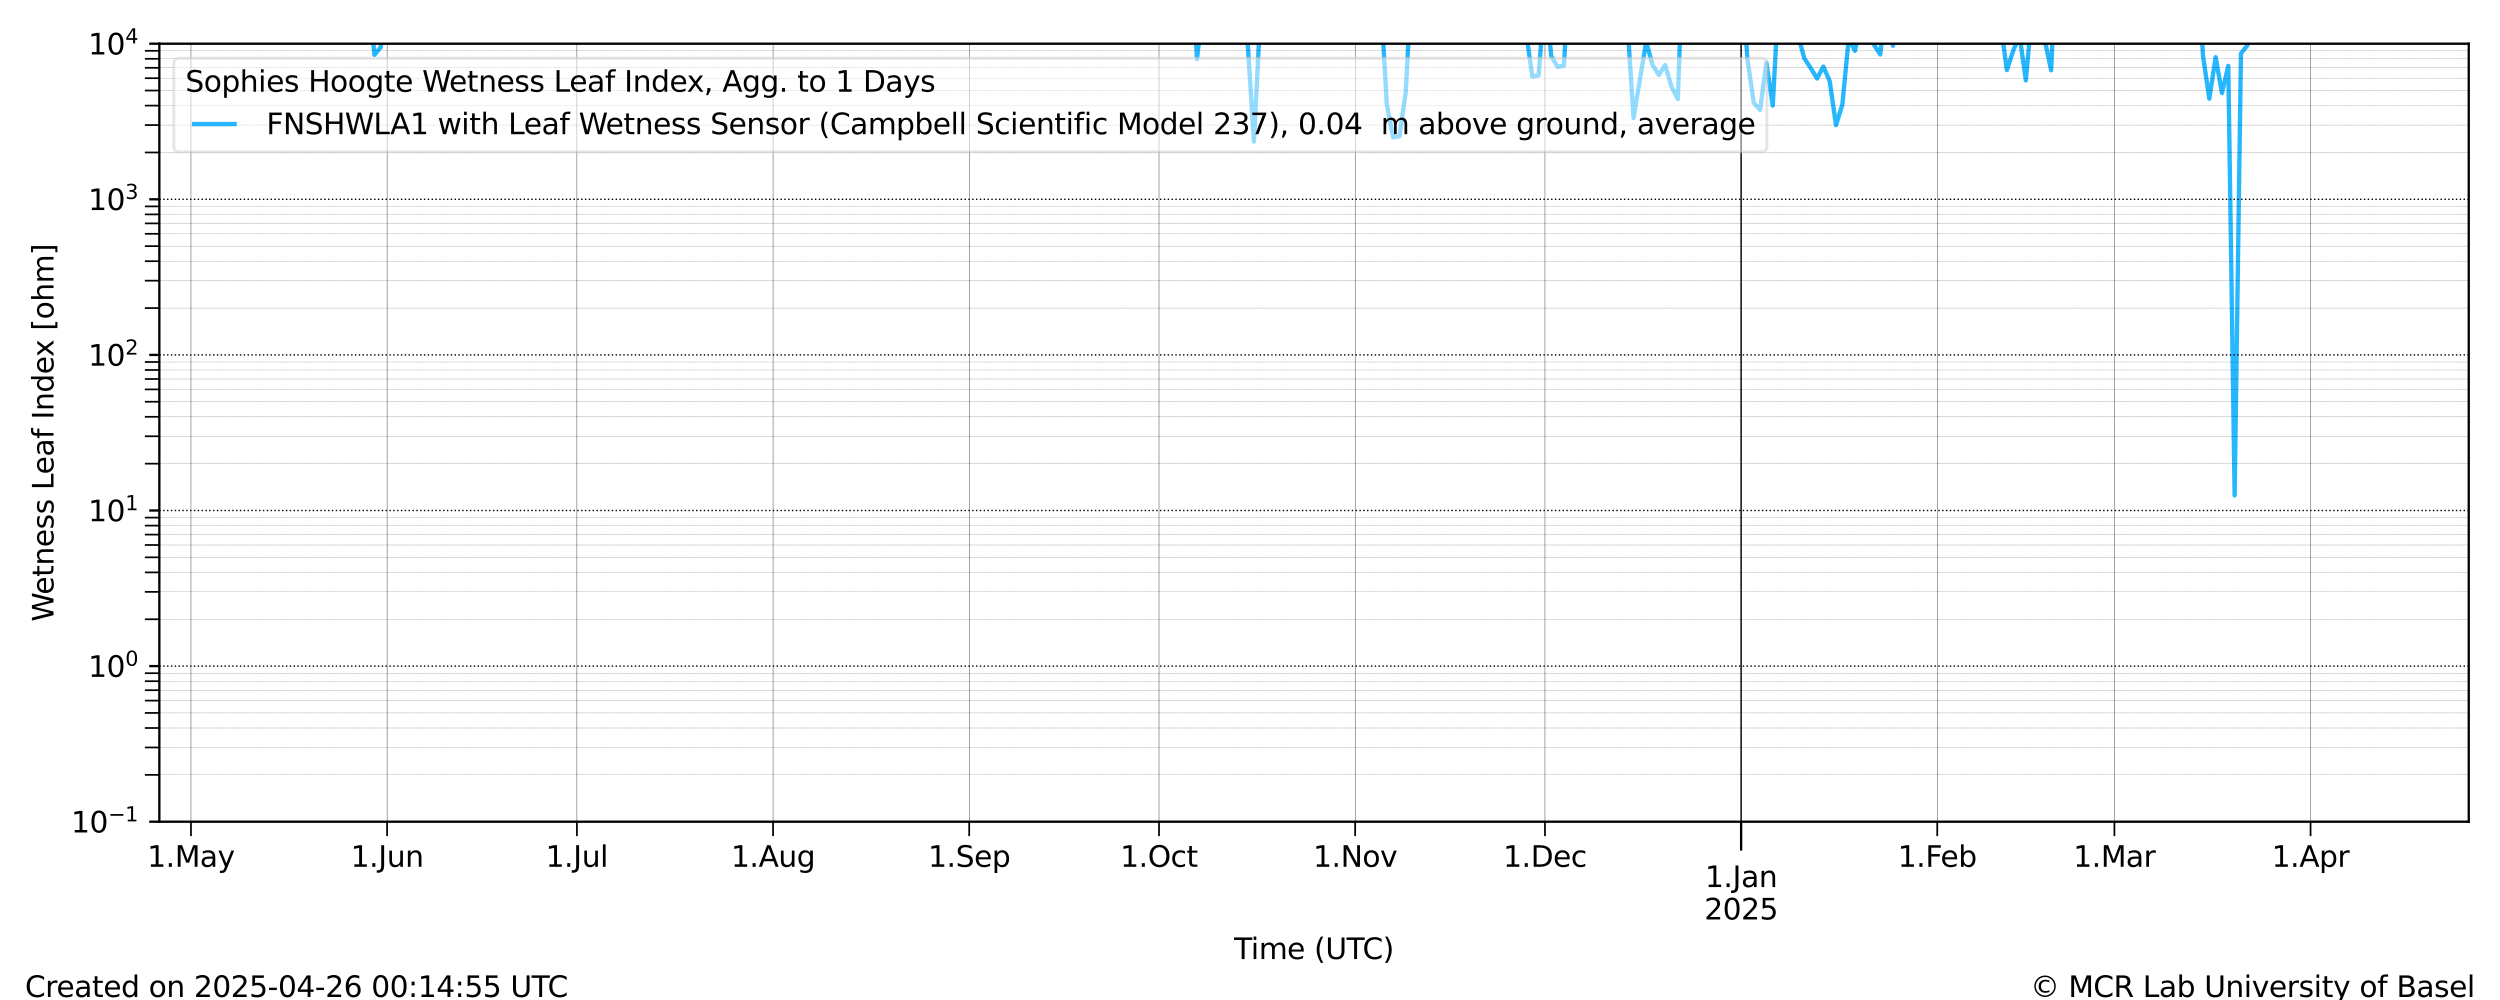 <?xml version="1.0" encoding="utf-8" standalone="no"?>
<!DOCTYPE svg PUBLIC "-//W3C//DTD SVG 1.1//EN"
  "http://www.w3.org/Graphics/SVG/1.1/DTD/svg11.dtd">
<svg xmlns:xlink="http://www.w3.org/1999/xlink" width="864pt" height="345.6pt" viewBox="0 0 864 345.6" xmlns="http://www.w3.org/2000/svg" version="1.1">
 <defs>
  <style type="text/css">*{stroke-linejoin: round; stroke-linecap: butt}</style>
 </defs>
 <g id="figure_1">
  <g id="patch_1">
   <path d="M 0 345.6 
L 864 345.6 
L 864 0 
L 0 0 
z
" style="fill: #ffffff"/>
  </g>
  <g id="axes_1">
   <g id="patch_2">
    <path d="M 55.07 283.976 
L 853.2 283.976 
L 853.2 15.102 
L 55.07 15.102 
z
" style="fill: #ffffff"/>
   </g>
   <g id="line2d_1">
    <path d="M 87.002 -1 
L 87.863 5.883 
L 90.049 2.183 
L 92.236 9.978 
L 94.423 8.43 
L 95.186 -1 
M 127.466 -1 
L 129.409 18.971 
L 131.596 16.255 
L 133.903 -1 
M 157.659 -1 
L 157.836 2.428 
L 158.012 -1 
M 170.769 -1 
L 170.956 3.981 
L 173.142 7.315 
L 174.045 -1 
M 225.46 -1 
L 225.622 5.041 
L 226.234 -1 
M 376.053 -1 
L 376.501 6.589 
L 378.688 4.321 
L 380.875 9.243 
L 383.061 7.396 
L 384.177 -1 
M 395.016 -1 
L 396.181 5.492 
L 396.771 -1 
M 405.299 -1 
L 407.114 13.726 
L 408.447 -1 
M 412.508 -1 
L 413.674 20.431 
L 416.087 -1 
M 428.791 -1 
L 428.981 1.762 
L 431.168 14.266 
L 433.354 48.951 
L 435.541 5.539 
L 436.362 -1 
M 455.143 -1 
L 455.221 0.117 
L 457.408 12.816 
L 459.506 -1 
M 464.597 -1 
L 466.154 5.974 
L 466.661 -1 
M 477.169 -1 
L 479.274 36.06 
L 481.461 47.476 
L 483.647 47.143 
L 485.834 31.709 
L 487.545 -1 
M 519.874 -1 
L 520.821 8.619 
L 523.007 11.682 
L 525.194 7.615 
L 527.381 10.97 
L 529.567 26.445 
L 531.754 26.042 
L 533.816 -1 
M 534.103 -1 
L 536.127 19.443 
L 538.314 23.1 
L 540.5 22.681 
L 541.779 -1 
M 557.681 -1 
L 557.994 8.679 
L 560.18 10.069 
L 562.367 7.001 
L 564.554 40.757 
L 568.927 14.382 
L 571.114 22.447 
L 573.3 25.927 
L 575.487 22.468 
L 577.674 29.946 
L 579.86 34.237 
L 581.109 -1 
M 602.448 -1 
L 603.914 20.491 
L 606.1 35.533 
L 608.287 37.981 
L 610.473 21.741 
L 612.66 36.499 
L 614.682 -1 
M 616.336 -1 
L 617.033 0.429 
L 619.22 7.011 
L 621.407 12.297 
L 623.593 20.212 
L 625.78 23.531 
L 627.967 27.138 
L 630.153 23.006 
L 632.34 28.039 
L 634.527 43.247 
L 636.713 36.173 
L 638.9 13.448 
L 641.087 17.571 
L 643.273 7.472 
L 645.46 8.219 
L 647.647 15.475 
L 649.833 18.823 
L 651.909 -1 
M 652.149 -1 
L 654.207 15.806 
L 655.142 -1 
M 674.231 -1 
L 676.073 11.247 
L 678.26 4.796 
L 680.058 -1 
M 688.746 -1 
L 689.193 0.792 
L 691.38 7.868 
L 693.566 24.215 
L 695.753 17.595 
L 697.94 12.198 
L 700.126 27.777 
L 702.313 3.497 
L 704.5 13.106 
L 706.686 13.919 
L 708.873 24.283 
L 709.958 -1 
M 760.208 -1 
L 761.353 19.311 
L 763.539 34.095 
L 765.726 19.768 
L 767.913 32.147 
L 770.099 22.768 
L 772.286 171.196 
L 774.473 18.472 
L 776.659 15.74 
L 778.846 8.978 
L 779.274 -1 
L 779.274 -1 
" clip-path="url(#pe235af5dcb)" style="fill: none; stroke: #00aaff; stroke-opacity: 0.85; stroke-width: 1.5; stroke-linecap: square"/>
   </g>
   <g id="matplotlib.axis_1">
    <g id="xtick_1">
     <g id="line2d_2">
      <path d="M 601.727 283.976 
L 601.727 15.102 
" clip-path="url(#pe235af5dcb)" style="fill: none; stroke: #000000; stroke-width: 0.5; stroke-linecap: square"/>
     </g>
     <g id="line2d_3">
      <defs>
       <path id="m5c776a392e" d="M 0 0 
L 0 10 
" style="stroke: #000000; stroke-width: 0.8"/>
      </defs>
      <g>
       <use xlink:href="#m5c776a392e" x="601.727" y="283.976" style="stroke: #000000; stroke-width: 0.8"/>
      </g>
     </g>
     <g id="text_1">
      <!-- 1.Jan -->
      <g transform="translate(589.249 306.574) scale(0.1 -0.1)">
       <defs>
        <path id="DejaVuSans-31" d="M 794 531 
L 1825 531 
L 1825 4091 
L 703 3866 
L 703 4441 
L 1819 4666 
L 2450 4666 
L 2450 531 
L 3481 531 
L 3481 0 
L 794 0 
L 794 531 
z
" transform="scale(0.016)"/>
        <path id="DejaVuSans-2e" d="M 684 794 
L 1344 794 
L 1344 0 
L 684 0 
L 684 794 
z
" transform="scale(0.016)"/>
        <path id="DejaVuSans-4a" d="M 628 4666 
L 1259 4666 
L 1259 325 
Q 1259 -519 939 -900 
Q 619 -1281 -91 -1281 
L -331 -1281 
L -331 -750 
L -134 -750 
Q 284 -750 456 -515 
Q 628 -281 628 325 
L 628 4666 
z
" transform="scale(0.016)"/>
        <path id="DejaVuSans-61" d="M 2194 1759 
Q 1497 1759 1228 1600 
Q 959 1441 959 1056 
Q 959 750 1161 570 
Q 1363 391 1709 391 
Q 2188 391 2477 730 
Q 2766 1069 2766 1631 
L 2766 1759 
L 2194 1759 
z
M 3341 1997 
L 3341 0 
L 2766 0 
L 2766 531 
Q 2569 213 2275 61 
Q 1981 -91 1556 -91 
Q 1019 -91 701 211 
Q 384 513 384 1019 
Q 384 1609 779 1909 
Q 1175 2209 1959 2209 
L 2766 2209 
L 2766 2266 
Q 2766 2663 2505 2880 
Q 2244 3097 1772 3097 
Q 1472 3097 1187 3025 
Q 903 2953 641 2809 
L 641 3341 
Q 956 3463 1253 3523 
Q 1550 3584 1831 3584 
Q 2591 3584 2966 3190 
Q 3341 2797 3341 1997 
z
" transform="scale(0.016)"/>
        <path id="DejaVuSans-6e" d="M 3513 2113 
L 3513 0 
L 2938 0 
L 2938 2094 
Q 2938 2591 2744 2837 
Q 2550 3084 2163 3084 
Q 1697 3084 1428 2787 
Q 1159 2491 1159 1978 
L 1159 0 
L 581 0 
L 581 3500 
L 1159 3500 
L 1159 2956 
Q 1366 3272 1645 3428 
Q 1925 3584 2291 3584 
Q 2894 3584 3203 3211 
Q 3513 2838 3513 2113 
z
" transform="scale(0.016)"/>
       </defs>
       <use xlink:href="#DejaVuSans-31"/>
       <use xlink:href="#DejaVuSans-2e" x="63.623"/>
       <use xlink:href="#DejaVuSans-4a" x="95.41"/>
       <use xlink:href="#DejaVuSans-61" x="124.902"/>
       <use xlink:href="#DejaVuSans-6e" x="186.182"/>
      </g>
      <!-- 2025 -->
      <g transform="translate(589.002 317.772) scale(0.1 -0.1)">
       <defs>
        <path id="DejaVuSans-32" d="M 1228 531 
L 3431 531 
L 3431 0 
L 469 0 
L 469 531 
Q 828 903 1448 1529 
Q 2069 2156 2228 2338 
Q 2531 2678 2651 2914 
Q 2772 3150 2772 3378 
Q 2772 3750 2511 3984 
Q 2250 4219 1831 4219 
Q 1534 4219 1204 4116 
Q 875 4013 500 3803 
L 500 4441 
Q 881 4594 1212 4672 
Q 1544 4750 1819 4750 
Q 2544 4750 2975 4387 
Q 3406 4025 3406 3419 
Q 3406 3131 3298 2873 
Q 3191 2616 2906 2266 
Q 2828 2175 2409 1742 
Q 1991 1309 1228 531 
z
" transform="scale(0.016)"/>
        <path id="DejaVuSans-30" d="M 2034 4250 
Q 1547 4250 1301 3770 
Q 1056 3291 1056 2328 
Q 1056 1369 1301 889 
Q 1547 409 2034 409 
Q 2525 409 2770 889 
Q 3016 1369 3016 2328 
Q 3016 3291 2770 3770 
Q 2525 4250 2034 4250 
z
M 2034 4750 
Q 2819 4750 3233 4129 
Q 3647 3509 3647 2328 
Q 3647 1150 3233 529 
Q 2819 -91 2034 -91 
Q 1250 -91 836 529 
Q 422 1150 422 2328 
Q 422 3509 836 4129 
Q 1250 4750 2034 4750 
z
" transform="scale(0.016)"/>
        <path id="DejaVuSans-35" d="M 691 4666 
L 3169 4666 
L 3169 4134 
L 1269 4134 
L 1269 2991 
Q 1406 3038 1543 3061 
Q 1681 3084 1819 3084 
Q 2600 3084 3056 2656 
Q 3513 2228 3513 1497 
Q 3513 744 3044 326 
Q 2575 -91 1722 -91 
Q 1428 -91 1123 -41 
Q 819 9 494 109 
L 494 744 
Q 775 591 1075 516 
Q 1375 441 1709 441 
Q 2250 441 2565 725 
Q 2881 1009 2881 1497 
Q 2881 1984 2565 2268 
Q 2250 2553 1709 2553 
Q 1456 2553 1204 2497 
Q 953 2441 691 2322 
L 691 4666 
z
" transform="scale(0.016)"/>
       </defs>
       <use xlink:href="#DejaVuSans-32"/>
       <use xlink:href="#DejaVuSans-30" x="63.623"/>
       <use xlink:href="#DejaVuSans-32" x="127.246"/>
       <use xlink:href="#DejaVuSans-35" x="190.869"/>
      </g>
     </g>
    </g>
    <g id="xtick_2">
     <g id="line2d_4">
      <path d="M 65.996 283.976 
L 65.996 15.102 
" clip-path="url(#pe235af5dcb)" style="fill: none; stroke: #000000; stroke-width: 0.125; stroke-linecap: square"/>
     </g>
     <g id="line2d_5">
      <defs>
       <path id="md3cbea4ced" d="M 0 0 
L 0 5 
" style="stroke: #000000; stroke-width: 0.6"/>
      </defs>
      <g>
       <use xlink:href="#md3cbea4ced" x="65.996" y="283.976" style="stroke: #000000; stroke-width: 0.6"/>
      </g>
     </g>
     <g id="text_2">
      <!-- 1.May -->
      <g transform="translate(50.888 299.574) scale(0.1 -0.1)">
       <defs>
        <path id="DejaVuSans-4d" d="M 628 4666 
L 1569 4666 
L 2759 1491 
L 3956 4666 
L 4897 4666 
L 4897 0 
L 4281 0 
L 4281 4097 
L 3078 897 
L 2444 897 
L 1241 4097 
L 1241 0 
L 628 0 
L 628 4666 
z
" transform="scale(0.016)"/>
        <path id="DejaVuSans-79" d="M 2059 -325 
Q 1816 -950 1584 -1140 
Q 1353 -1331 966 -1331 
L 506 -1331 
L 506 -850 
L 844 -850 
Q 1081 -850 1212 -737 
Q 1344 -625 1503 -206 
L 1606 56 
L 191 3500 
L 800 3500 
L 1894 763 
L 2988 3500 
L 3597 3500 
L 2059 -325 
z
" transform="scale(0.016)"/>
       </defs>
       <use xlink:href="#DejaVuSans-31"/>
       <use xlink:href="#DejaVuSans-2e" x="63.623"/>
       <use xlink:href="#DejaVuSans-4d" x="95.41"/>
       <use xlink:href="#DejaVuSans-61" x="181.689"/>
       <use xlink:href="#DejaVuSans-79" x="242.969"/>
      </g>
     </g>
    </g>
    <g id="xtick_3">
     <g id="line2d_6">
      <path d="M 133.782 283.976 
L 133.782 15.102 
" clip-path="url(#pe235af5dcb)" style="fill: none; stroke: #000000; stroke-width: 0.125; stroke-linecap: square"/>
     </g>
     <g id="line2d_7">
      <g>
       <use xlink:href="#md3cbea4ced" x="133.782" y="283.976" style="stroke: #000000; stroke-width: 0.6"/>
      </g>
     </g>
     <g id="text_3">
      <!-- 1.Jun -->
      <g transform="translate(121.2 299.574) scale(0.1 -0.1)">
       <defs>
        <path id="DejaVuSans-75" d="M 544 1381 
L 544 3500 
L 1119 3500 
L 1119 1403 
Q 1119 906 1312 657 
Q 1506 409 1894 409 
Q 2359 409 2629 706 
Q 2900 1003 2900 1516 
L 2900 3500 
L 3475 3500 
L 3475 0 
L 2900 0 
L 2900 538 
Q 2691 219 2414 64 
Q 2138 -91 1772 -91 
Q 1169 -91 856 284 
Q 544 659 544 1381 
z
M 1991 3584 
L 1991 3584 
z
" transform="scale(0.016)"/>
       </defs>
       <use xlink:href="#DejaVuSans-31"/>
       <use xlink:href="#DejaVuSans-2e" x="63.623"/>
       <use xlink:href="#DejaVuSans-4a" x="95.41"/>
       <use xlink:href="#DejaVuSans-75" x="124.902"/>
       <use xlink:href="#DejaVuSans-6e" x="188.281"/>
      </g>
     </g>
    </g>
    <g id="xtick_4">
     <g id="line2d_8">
      <path d="M 199.382 283.976 
L 199.382 15.102 
" clip-path="url(#pe235af5dcb)" style="fill: none; stroke: #000000; stroke-width: 0.125; stroke-linecap: square"/>
     </g>
     <g id="line2d_9">
      <g>
       <use xlink:href="#md3cbea4ced" x="199.382" y="283.976" style="stroke: #000000; stroke-width: 0.6"/>
      </g>
     </g>
     <g id="text_4">
      <!-- 1.Jul -->
      <g transform="translate(188.579 299.574) scale(0.1 -0.1)">
       <defs>
        <path id="DejaVuSans-6c" d="M 603 4863 
L 1178 4863 
L 1178 0 
L 603 0 
L 603 4863 
z
" transform="scale(0.016)"/>
       </defs>
       <use xlink:href="#DejaVuSans-31"/>
       <use xlink:href="#DejaVuSans-2e" x="63.623"/>
       <use xlink:href="#DejaVuSans-4a" x="95.41"/>
       <use xlink:href="#DejaVuSans-75" x="124.902"/>
       <use xlink:href="#DejaVuSans-6c" x="188.281"/>
      </g>
     </g>
    </g>
    <g id="xtick_5">
     <g id="line2d_10">
      <path d="M 267.168 283.976 
L 267.168 15.102 
" clip-path="url(#pe235af5dcb)" style="fill: none; stroke: #000000; stroke-width: 0.125; stroke-linecap: square"/>
     </g>
     <g id="line2d_11">
      <g>
       <use xlink:href="#md3cbea4ced" x="267.168" y="283.976" style="stroke: #000000; stroke-width: 0.6"/>
      </g>
     </g>
     <g id="text_5">
      <!-- 1.Aug -->
      <g transform="translate(252.635 299.574) scale(0.1 -0.1)">
       <defs>
        <path id="DejaVuSans-41" d="M 2188 4044 
L 1331 1722 
L 3047 1722 
L 2188 4044 
z
M 1831 4666 
L 2547 4666 
L 4325 0 
L 3669 0 
L 3244 1197 
L 1141 1197 
L 716 0 
L 50 0 
L 1831 4666 
z
" transform="scale(0.016)"/>
        <path id="DejaVuSans-67" d="M 2906 1791 
Q 2906 2416 2648 2759 
Q 2391 3103 1925 3103 
Q 1463 3103 1205 2759 
Q 947 2416 947 1791 
Q 947 1169 1205 825 
Q 1463 481 1925 481 
Q 2391 481 2648 825 
Q 2906 1169 2906 1791 
z
M 3481 434 
Q 3481 -459 3084 -895 
Q 2688 -1331 1869 -1331 
Q 1566 -1331 1297 -1286 
Q 1028 -1241 775 -1147 
L 775 -588 
Q 1028 -725 1275 -790 
Q 1522 -856 1778 -856 
Q 2344 -856 2625 -561 
Q 2906 -266 2906 331 
L 2906 616 
Q 2728 306 2450 153 
Q 2172 0 1784 0 
Q 1141 0 747 490 
Q 353 981 353 1791 
Q 353 2603 747 3093 
Q 1141 3584 1784 3584 
Q 2172 3584 2450 3431 
Q 2728 3278 2906 2969 
L 2906 3500 
L 3481 3500 
L 3481 434 
z
" transform="scale(0.016)"/>
       </defs>
       <use xlink:href="#DejaVuSans-31"/>
       <use xlink:href="#DejaVuSans-2e" x="63.623"/>
       <use xlink:href="#DejaVuSans-41" x="95.41"/>
       <use xlink:href="#DejaVuSans-75" x="163.818"/>
       <use xlink:href="#DejaVuSans-67" x="227.197"/>
      </g>
     </g>
    </g>
    <g id="xtick_6">
     <g id="line2d_12">
      <path d="M 334.955 283.976 
L 334.955 15.102 
" clip-path="url(#pe235af5dcb)" style="fill: none; stroke: #000000; stroke-width: 0.125; stroke-linecap: square"/>
     </g>
     <g id="line2d_13">
      <g>
       <use xlink:href="#md3cbea4ced" x="334.955" y="283.976" style="stroke: #000000; stroke-width: 0.6"/>
      </g>
     </g>
     <g id="text_6">
      <!-- 1.Sep -->
      <g transform="translate(320.759 299.574) scale(0.1 -0.1)">
       <defs>
        <path id="DejaVuSans-53" d="M 3425 4513 
L 3425 3897 
Q 3066 4069 2747 4153 
Q 2428 4238 2131 4238 
Q 1616 4238 1336 4038 
Q 1056 3838 1056 3469 
Q 1056 3159 1242 3001 
Q 1428 2844 1947 2747 
L 2328 2669 
Q 3034 2534 3370 2195 
Q 3706 1856 3706 1288 
Q 3706 609 3251 259 
Q 2797 -91 1919 -91 
Q 1588 -91 1214 -16 
Q 841 59 441 206 
L 441 856 
Q 825 641 1194 531 
Q 1563 422 1919 422 
Q 2459 422 2753 634 
Q 3047 847 3047 1241 
Q 3047 1584 2836 1778 
Q 2625 1972 2144 2069 
L 1759 2144 
Q 1053 2284 737 2584 
Q 422 2884 422 3419 
Q 422 4038 858 4394 
Q 1294 4750 2059 4750 
Q 2388 4750 2728 4690 
Q 3069 4631 3425 4513 
z
" transform="scale(0.016)"/>
        <path id="DejaVuSans-65" d="M 3597 1894 
L 3597 1613 
L 953 1613 
Q 991 1019 1311 708 
Q 1631 397 2203 397 
Q 2534 397 2845 478 
Q 3156 559 3463 722 
L 3463 178 
Q 3153 47 2828 -22 
Q 2503 -91 2169 -91 
Q 1331 -91 842 396 
Q 353 884 353 1716 
Q 353 2575 817 3079 
Q 1281 3584 2069 3584 
Q 2775 3584 3186 3129 
Q 3597 2675 3597 1894 
z
M 3022 2063 
Q 3016 2534 2758 2815 
Q 2500 3097 2075 3097 
Q 1594 3097 1305 2825 
Q 1016 2553 972 2059 
L 3022 2063 
z
" transform="scale(0.016)"/>
        <path id="DejaVuSans-70" d="M 1159 525 
L 1159 -1331 
L 581 -1331 
L 581 3500 
L 1159 3500 
L 1159 2969 
Q 1341 3281 1617 3432 
Q 1894 3584 2278 3584 
Q 2916 3584 3314 3078 
Q 3713 2572 3713 1747 
Q 3713 922 3314 415 
Q 2916 -91 2278 -91 
Q 1894 -91 1617 61 
Q 1341 213 1159 525 
z
M 3116 1747 
Q 3116 2381 2855 2742 
Q 2594 3103 2138 3103 
Q 1681 3103 1420 2742 
Q 1159 2381 1159 1747 
Q 1159 1113 1420 752 
Q 1681 391 2138 391 
Q 2594 391 2855 752 
Q 3116 1113 3116 1747 
z
" transform="scale(0.016)"/>
       </defs>
       <use xlink:href="#DejaVuSans-31"/>
       <use xlink:href="#DejaVuSans-2e" x="63.623"/>
       <use xlink:href="#DejaVuSans-53" x="95.41"/>
       <use xlink:href="#DejaVuSans-65" x="158.887"/>
       <use xlink:href="#DejaVuSans-70" x="220.41"/>
      </g>
     </g>
    </g>
    <g id="xtick_7">
     <g id="line2d_14">
      <path d="M 400.554 283.976 
L 400.554 15.102 
" clip-path="url(#pe235af5dcb)" style="fill: none; stroke: #000000; stroke-width: 0.125; stroke-linecap: square"/>
     </g>
     <g id="line2d_15">
      <g>
       <use xlink:href="#md3cbea4ced" x="400.554" y="283.976" style="stroke: #000000; stroke-width: 0.6"/>
      </g>
     </g>
     <g id="text_7">
      <!-- 1.Oct -->
      <g transform="translate(387.139 299.574) scale(0.1 -0.1)">
       <defs>
        <path id="DejaVuSans-4f" d="M 2522 4238 
Q 1834 4238 1429 3725 
Q 1025 3213 1025 2328 
Q 1025 1447 1429 934 
Q 1834 422 2522 422 
Q 3209 422 3611 934 
Q 4013 1447 4013 2328 
Q 4013 3213 3611 3725 
Q 3209 4238 2522 4238 
z
M 2522 4750 
Q 3503 4750 4090 4092 
Q 4678 3434 4678 2328 
Q 4678 1225 4090 567 
Q 3503 -91 2522 -91 
Q 1538 -91 948 565 
Q 359 1222 359 2328 
Q 359 3434 948 4092 
Q 1538 4750 2522 4750 
z
" transform="scale(0.016)"/>
        <path id="DejaVuSans-63" d="M 3122 3366 
L 3122 2828 
Q 2878 2963 2633 3030 
Q 2388 3097 2138 3097 
Q 1578 3097 1268 2742 
Q 959 2388 959 1747 
Q 959 1106 1268 751 
Q 1578 397 2138 397 
Q 2388 397 2633 464 
Q 2878 531 3122 666 
L 3122 134 
Q 2881 22 2623 -34 
Q 2366 -91 2075 -91 
Q 1284 -91 818 406 
Q 353 903 353 1747 
Q 353 2603 823 3093 
Q 1294 3584 2113 3584 
Q 2378 3584 2631 3529 
Q 2884 3475 3122 3366 
z
" transform="scale(0.016)"/>
        <path id="DejaVuSans-74" d="M 1172 4494 
L 1172 3500 
L 2356 3500 
L 2356 3053 
L 1172 3053 
L 1172 1153 
Q 1172 725 1289 603 
Q 1406 481 1766 481 
L 2356 481 
L 2356 0 
L 1766 0 
Q 1100 0 847 248 
Q 594 497 594 1153 
L 594 3053 
L 172 3053 
L 172 3500 
L 594 3500 
L 594 4494 
L 1172 4494 
z
" transform="scale(0.016)"/>
       </defs>
       <use xlink:href="#DejaVuSans-31"/>
       <use xlink:href="#DejaVuSans-2e" x="63.623"/>
       <use xlink:href="#DejaVuSans-4f" x="95.41"/>
       <use xlink:href="#DejaVuSans-63" x="174.121"/>
       <use xlink:href="#DejaVuSans-74" x="229.102"/>
      </g>
     </g>
    </g>
    <g id="xtick_8">
     <g id="line2d_16">
      <path d="M 468.341 283.976 
L 468.341 15.102 
" clip-path="url(#pe235af5dcb)" style="fill: none; stroke: #000000; stroke-width: 0.125; stroke-linecap: square"/>
     </g>
     <g id="line2d_17">
      <g>
       <use xlink:href="#md3cbea4ced" x="468.341" y="283.976" style="stroke: #000000; stroke-width: 0.6"/>
      </g>
     </g>
     <g id="text_8">
      <!-- 1.Nov -->
      <g transform="translate(453.811 299.574) scale(0.1 -0.1)">
       <defs>
        <path id="DejaVuSans-4e" d="M 628 4666 
L 1478 4666 
L 3547 763 
L 3547 4666 
L 4159 4666 
L 4159 0 
L 3309 0 
L 1241 3903 
L 1241 0 
L 628 0 
L 628 4666 
z
" transform="scale(0.016)"/>
        <path id="DejaVuSans-6f" d="M 1959 3097 
Q 1497 3097 1228 2736 
Q 959 2375 959 1747 
Q 959 1119 1226 758 
Q 1494 397 1959 397 
Q 2419 397 2687 759 
Q 2956 1122 2956 1747 
Q 2956 2369 2687 2733 
Q 2419 3097 1959 3097 
z
M 1959 3584 
Q 2709 3584 3137 3096 
Q 3566 2609 3566 1747 
Q 3566 888 3137 398 
Q 2709 -91 1959 -91 
Q 1206 -91 779 398 
Q 353 888 353 1747 
Q 353 2609 779 3096 
Q 1206 3584 1959 3584 
z
" transform="scale(0.016)"/>
        <path id="DejaVuSans-76" d="M 191 3500 
L 800 3500 
L 1894 563 
L 2988 3500 
L 3597 3500 
L 2284 0 
L 1503 0 
L 191 3500 
z
" transform="scale(0.016)"/>
       </defs>
       <use xlink:href="#DejaVuSans-31"/>
       <use xlink:href="#DejaVuSans-2e" x="63.623"/>
       <use xlink:href="#DejaVuSans-4e" x="95.41"/>
       <use xlink:href="#DejaVuSans-6f" x="170.215"/>
       <use xlink:href="#DejaVuSans-76" x="231.396"/>
      </g>
     </g>
    </g>
    <g id="xtick_9">
     <g id="line2d_18">
      <path d="M 533.941 283.976 
L 533.941 15.102 
" clip-path="url(#pe235af5dcb)" style="fill: none; stroke: #000000; stroke-width: 0.125; stroke-linecap: square"/>
     </g>
     <g id="line2d_19">
      <g>
       <use xlink:href="#md3cbea4ced" x="533.941" y="283.976" style="stroke: #000000; stroke-width: 0.6"/>
      </g>
     </g>
     <g id="text_9">
      <!-- 1.Dec -->
      <g transform="translate(519.494 299.574) scale(0.1 -0.1)">
       <defs>
        <path id="DejaVuSans-44" d="M 1259 4147 
L 1259 519 
L 2022 519 
Q 2988 519 3436 956 
Q 3884 1394 3884 2338 
Q 3884 3275 3436 3711 
Q 2988 4147 2022 4147 
L 1259 4147 
z
M 628 4666 
L 1925 4666 
Q 3281 4666 3915 4102 
Q 4550 3538 4550 2338 
Q 4550 1131 3912 565 
Q 3275 0 1925 0 
L 628 0 
L 628 4666 
z
" transform="scale(0.016)"/>
       </defs>
       <use xlink:href="#DejaVuSans-31"/>
       <use xlink:href="#DejaVuSans-2e" x="63.623"/>
       <use xlink:href="#DejaVuSans-44" x="95.41"/>
       <use xlink:href="#DejaVuSans-65" x="172.412"/>
       <use xlink:href="#DejaVuSans-63" x="233.936"/>
      </g>
     </g>
    </g>
    <g id="xtick_10">
     <g id="line2d_20">
      <path d="M 669.513 283.976 
L 669.513 15.102 
" clip-path="url(#pe235af5dcb)" style="fill: none; stroke: #000000; stroke-width: 0.125; stroke-linecap: square"/>
     </g>
     <g id="line2d_21">
      <g>
       <use xlink:href="#md3cbea4ced" x="669.513" y="283.976" style="stroke: #000000; stroke-width: 0.6"/>
      </g>
     </g>
     <g id="text_10">
      <!-- 1.Feb -->
      <g transform="translate(655.891 299.574) scale(0.1 -0.1)">
       <defs>
        <path id="DejaVuSans-46" d="M 628 4666 
L 3309 4666 
L 3309 4134 
L 1259 4134 
L 1259 2759 
L 3109 2759 
L 3109 2228 
L 1259 2228 
L 1259 0 
L 628 0 
L 628 4666 
z
" transform="scale(0.016)"/>
        <path id="DejaVuSans-62" d="M 3116 1747 
Q 3116 2381 2855 2742 
Q 2594 3103 2138 3103 
Q 1681 3103 1420 2742 
Q 1159 2381 1159 1747 
Q 1159 1113 1420 752 
Q 1681 391 2138 391 
Q 2594 391 2855 752 
Q 3116 1113 3116 1747 
z
M 1159 2969 
Q 1341 3281 1617 3432 
Q 1894 3584 2278 3584 
Q 2916 3584 3314 3078 
Q 3713 2572 3713 1747 
Q 3713 922 3314 415 
Q 2916 -91 2278 -91 
Q 1894 -91 1617 61 
Q 1341 213 1159 525 
L 1159 0 
L 581 0 
L 581 4863 
L 1159 4863 
L 1159 2969 
z
" transform="scale(0.016)"/>
       </defs>
       <use xlink:href="#DejaVuSans-31"/>
       <use xlink:href="#DejaVuSans-2e" x="63.623"/>
       <use xlink:href="#DejaVuSans-46" x="95.41"/>
       <use xlink:href="#DejaVuSans-65" x="147.43"/>
       <use xlink:href="#DejaVuSans-62" x="208.953"/>
      </g>
     </g>
    </g>
    <g id="xtick_11">
     <g id="line2d_22">
      <path d="M 730.74 283.976 
L 730.74 15.102 
" clip-path="url(#pe235af5dcb)" style="fill: none; stroke: #000000; stroke-width: 0.125; stroke-linecap: square"/>
     </g>
     <g id="line2d_23">
      <g>
       <use xlink:href="#md3cbea4ced" x="730.74" y="283.976" style="stroke: #000000; stroke-width: 0.6"/>
      </g>
     </g>
     <g id="text_11">
      <!-- 1.Mar -->
      <g transform="translate(716.536 299.574) scale(0.1 -0.1)">
       <defs>
        <path id="DejaVuSans-72" d="M 2631 2963 
Q 2534 3019 2420 3045 
Q 2306 3072 2169 3072 
Q 1681 3072 1420 2755 
Q 1159 2438 1159 1844 
L 1159 0 
L 581 0 
L 581 3500 
L 1159 3500 
L 1159 2956 
Q 1341 3275 1631 3429 
Q 1922 3584 2338 3584 
Q 2397 3584 2469 3576 
Q 2541 3569 2628 3553 
L 2631 2963 
z
" transform="scale(0.016)"/>
       </defs>
       <use xlink:href="#DejaVuSans-31"/>
       <use xlink:href="#DejaVuSans-2e" x="63.623"/>
       <use xlink:href="#DejaVuSans-4d" x="95.41"/>
       <use xlink:href="#DejaVuSans-61" x="181.689"/>
       <use xlink:href="#DejaVuSans-72" x="242.969"/>
      </g>
     </g>
    </g>
    <g id="xtick_12">
     <g id="line2d_24">
      <path d="M 798.526 283.976 
L 798.526 15.102 
" clip-path="url(#pe235af5dcb)" style="fill: none; stroke: #000000; stroke-width: 0.125; stroke-linecap: square"/>
     </g>
     <g id="line2d_25">
      <g>
       <use xlink:href="#md3cbea4ced" x="798.526" y="283.976" style="stroke: #000000; stroke-width: 0.6"/>
      </g>
     </g>
     <g id="text_12">
      <!-- 1.Apr -->
      <g transform="translate(785.106 299.574) scale(0.1 -0.1)">
       <use xlink:href="#DejaVuSans-31"/>
       <use xlink:href="#DejaVuSans-2e" x="63.623"/>
       <use xlink:href="#DejaVuSans-41" x="95.41"/>
       <use xlink:href="#DejaVuSans-70" x="163.818"/>
       <use xlink:href="#DejaVuSans-72" x="227.295"/>
      </g>
     </g>
    </g>
    <g id="text_13">
     <!-- Time (UTC) -->
     <g transform="translate(426.5 331.45) scale(0.1 -0.1)">
      <defs>
       <path id="DejaVuSans-54" d="M -19 4666 
L 3928 4666 
L 3928 4134 
L 2272 4134 
L 2272 0 
L 1638 0 
L 1638 4134 
L -19 4134 
L -19 4666 
z
" transform="scale(0.016)"/>
       <path id="DejaVuSans-69" d="M 603 3500 
L 1178 3500 
L 1178 0 
L 603 0 
L 603 3500 
z
M 603 4863 
L 1178 4863 
L 1178 4134 
L 603 4134 
L 603 4863 
z
" transform="scale(0.016)"/>
       <path id="DejaVuSans-6d" d="M 3328 2828 
Q 3544 3216 3844 3400 
Q 4144 3584 4550 3584 
Q 5097 3584 5394 3201 
Q 5691 2819 5691 2113 
L 5691 0 
L 5113 0 
L 5113 2094 
Q 5113 2597 4934 2840 
Q 4756 3084 4391 3084 
Q 3944 3084 3684 2787 
Q 3425 2491 3425 1978 
L 3425 0 
L 2847 0 
L 2847 2094 
Q 2847 2600 2669 2842 
Q 2491 3084 2119 3084 
Q 1678 3084 1418 2786 
Q 1159 2488 1159 1978 
L 1159 0 
L 581 0 
L 581 3500 
L 1159 3500 
L 1159 2956 
Q 1356 3278 1631 3431 
Q 1906 3584 2284 3584 
Q 2666 3584 2933 3390 
Q 3200 3197 3328 2828 
z
" transform="scale(0.016)"/>
       <path id="DejaVuSans-20" transform="scale(0.016)"/>
       <path id="DejaVuSans-28" d="M 1984 4856 
Q 1566 4138 1362 3434 
Q 1159 2731 1159 2009 
Q 1159 1288 1364 580 
Q 1569 -128 1984 -844 
L 1484 -844 
Q 1016 -109 783 600 
Q 550 1309 550 2009 
Q 550 2706 781 3412 
Q 1013 4119 1484 4856 
L 1984 4856 
z
" transform="scale(0.016)"/>
       <path id="DejaVuSans-55" d="M 556 4666 
L 1191 4666 
L 1191 1831 
Q 1191 1081 1462 751 
Q 1734 422 2344 422 
Q 2950 422 3222 751 
Q 3494 1081 3494 1831 
L 3494 4666 
L 4128 4666 
L 4128 1753 
Q 4128 841 3676 375 
Q 3225 -91 2344 -91 
Q 1459 -91 1007 375 
Q 556 841 556 1753 
L 556 4666 
z
" transform="scale(0.016)"/>
       <path id="DejaVuSans-43" d="M 4122 4306 
L 4122 3641 
Q 3803 3938 3442 4084 
Q 3081 4231 2675 4231 
Q 1875 4231 1450 3742 
Q 1025 3253 1025 2328 
Q 1025 1406 1450 917 
Q 1875 428 2675 428 
Q 3081 428 3442 575 
Q 3803 722 4122 1019 
L 4122 359 
Q 3791 134 3420 21 
Q 3050 -91 2638 -91 
Q 1578 -91 968 557 
Q 359 1206 359 2328 
Q 359 3453 968 4101 
Q 1578 4750 2638 4750 
Q 3056 4750 3426 4639 
Q 3797 4528 4122 4306 
z
" transform="scale(0.016)"/>
       <path id="DejaVuSans-29" d="M 513 4856 
L 1013 4856 
Q 1481 4119 1714 3412 
Q 1947 2706 1947 2009 
Q 1947 1309 1714 600 
Q 1481 -109 1013 -844 
L 513 -844 
Q 928 -128 1133 580 
Q 1338 1288 1338 2009 
Q 1338 2731 1133 3434 
Q 928 4138 513 4856 
z
" transform="scale(0.016)"/>
      </defs>
      <use xlink:href="#DejaVuSans-54"/>
      <use xlink:href="#DejaVuSans-69" x="57.959"/>
      <use xlink:href="#DejaVuSans-6d" x="85.742"/>
      <use xlink:href="#DejaVuSans-65" x="183.154"/>
      <use xlink:href="#DejaVuSans-20" x="244.678"/>
      <use xlink:href="#DejaVuSans-28" x="276.465"/>
      <use xlink:href="#DejaVuSans-55" x="315.479"/>
      <use xlink:href="#DejaVuSans-54" x="388.672"/>
      <use xlink:href="#DejaVuSans-43" x="443.881"/>
      <use xlink:href="#DejaVuSans-29" x="513.705"/>
     </g>
    </g>
   </g>
   <g id="matplotlib.axis_2">
    <g id="ytick_1">
     <g id="line2d_26">
      <path d="M 55.07 283.976 
L 853.2 283.976 
" clip-path="url(#pe235af5dcb)" style="fill: none; stroke-dasharray: 0.5,0.825; stroke-dashoffset: 0; stroke: #000000; stroke-width: 0.5"/>
     </g>
     <g id="line2d_27">
      <defs>
       <path id="m764597beb0" d="M 0 0 
L -3.5 0 
" style="stroke: #000000; stroke-width: 0.8"/>
      </defs>
      <g>
       <use xlink:href="#m764597beb0" x="55.07" y="283.976" style="stroke: #000000; stroke-width: 0.8"/>
      </g>
     </g>
     <g id="text_14">
      <!-- $\mathdefault{10^{-1}}$ -->
      <g transform="translate(24.57 287.775) scale(0.1 -0.1)">
       <defs>
        <path id="DejaVuSans-2212" d="M 678 2272 
L 4684 2272 
L 4684 1741 
L 678 1741 
L 678 2272 
z
" transform="scale(0.016)"/>
       </defs>
       <use xlink:href="#DejaVuSans-31" transform="translate(0 0.684)"/>
       <use xlink:href="#DejaVuSans-30" transform="translate(63.623 0.684)"/>
       <use xlink:href="#DejaVuSans-2212" transform="translate(128.203 38.966) scale(0.7)"/>
       <use xlink:href="#DejaVuSans-31" transform="translate(186.855 38.966) scale(0.7)"/>
      </g>
     </g>
    </g>
    <g id="ytick_2">
     <g id="line2d_28">
      <path d="M 55.07 230.201 
L 853.2 230.201 
" clip-path="url(#pe235af5dcb)" style="fill: none; stroke-dasharray: 0.5,0.825; stroke-dashoffset: 0; stroke: #000000; stroke-width: 0.5"/>
     </g>
     <g id="line2d_29">
      <g>
       <use xlink:href="#m764597beb0" x="55.07" y="230.201" style="stroke: #000000; stroke-width: 0.8"/>
      </g>
     </g>
     <g id="text_15">
      <!-- $\mathdefault{10^{0}}$ -->
      <g transform="translate(30.47 234) scale(0.1 -0.1)">
       <use xlink:href="#DejaVuSans-31" transform="translate(0 0.766)"/>
       <use xlink:href="#DejaVuSans-30" transform="translate(63.623 0.766)"/>
       <use xlink:href="#DejaVuSans-30" transform="translate(128.203 39.047) scale(0.7)"/>
      </g>
     </g>
    </g>
    <g id="ytick_3">
     <g id="line2d_30">
      <path d="M 55.07 176.426 
L 853.2 176.426 
" clip-path="url(#pe235af5dcb)" style="fill: none; stroke-dasharray: 0.5,0.825; stroke-dashoffset: 0; stroke: #000000; stroke-width: 0.5"/>
     </g>
     <g id="line2d_31">
      <g>
       <use xlink:href="#m764597beb0" x="55.07" y="176.426" style="stroke: #000000; stroke-width: 0.8"/>
      </g>
     </g>
     <g id="text_16">
      <!-- $\mathdefault{10^{1}}$ -->
      <g transform="translate(30.47 180.226) scale(0.1 -0.1)">
       <use xlink:href="#DejaVuSans-31" transform="translate(0 0.684)"/>
       <use xlink:href="#DejaVuSans-30" transform="translate(63.623 0.684)"/>
       <use xlink:href="#DejaVuSans-31" transform="translate(128.203 38.966) scale(0.7)"/>
      </g>
     </g>
    </g>
    <g id="ytick_4">
     <g id="line2d_32">
      <path d="M 55.07 122.652 
L 853.2 122.652 
" clip-path="url(#pe235af5dcb)" style="fill: none; stroke-dasharray: 0.5,0.825; stroke-dashoffset: 0; stroke: #000000; stroke-width: 0.5"/>
     </g>
     <g id="line2d_33">
      <g>
       <use xlink:href="#m764597beb0" x="55.07" y="122.652" style="stroke: #000000; stroke-width: 0.8"/>
      </g>
     </g>
     <g id="text_17">
      <!-- $\mathdefault{10^{2}}$ -->
      <g transform="translate(30.47 126.451) scale(0.1 -0.1)">
       <use xlink:href="#DejaVuSans-31" transform="translate(0 0.766)"/>
       <use xlink:href="#DejaVuSans-30" transform="translate(63.623 0.766)"/>
       <use xlink:href="#DejaVuSans-32" transform="translate(128.203 39.047) scale(0.7)"/>
      </g>
     </g>
    </g>
    <g id="ytick_5">
     <g id="line2d_34">
      <path d="M 55.07 68.877 
L 853.2 68.877 
" clip-path="url(#pe235af5dcb)" style="fill: none; stroke-dasharray: 0.5,0.825; stroke-dashoffset: 0; stroke: #000000; stroke-width: 0.5"/>
     </g>
     <g id="line2d_35">
      <g>
       <use xlink:href="#m764597beb0" x="55.07" y="68.877" style="stroke: #000000; stroke-width: 0.8"/>
      </g>
     </g>
     <g id="text_18">
      <!-- $\mathdefault{10^{3}}$ -->
      <g transform="translate(30.47 72.676) scale(0.1 -0.1)">
       <defs>
        <path id="DejaVuSans-33" d="M 2597 2516 
Q 3050 2419 3304 2112 
Q 3559 1806 3559 1356 
Q 3559 666 3084 287 
Q 2609 -91 1734 -91 
Q 1441 -91 1130 -33 
Q 819 25 488 141 
L 488 750 
Q 750 597 1062 519 
Q 1375 441 1716 441 
Q 2309 441 2620 675 
Q 2931 909 2931 1356 
Q 2931 1769 2642 2001 
Q 2353 2234 1838 2234 
L 1294 2234 
L 1294 2753 
L 1863 2753 
Q 2328 2753 2575 2939 
Q 2822 3125 2822 3475 
Q 2822 3834 2567 4026 
Q 2313 4219 1838 4219 
Q 1578 4219 1281 4162 
Q 984 4106 628 3988 
L 628 4550 
Q 988 4650 1302 4700 
Q 1616 4750 1894 4750 
Q 2613 4750 3031 4423 
Q 3450 4097 3450 3541 
Q 3450 3153 3228 2886 
Q 3006 2619 2597 2516 
z
" transform="scale(0.016)"/>
       </defs>
       <use xlink:href="#DejaVuSans-31" transform="translate(0 0.766)"/>
       <use xlink:href="#DejaVuSans-30" transform="translate(63.623 0.766)"/>
       <use xlink:href="#DejaVuSans-33" transform="translate(128.203 39.047) scale(0.7)"/>
      </g>
     </g>
    </g>
    <g id="ytick_6">
     <g id="line2d_36">
      <path d="M 55.07 15.102 
L 853.2 15.102 
" clip-path="url(#pe235af5dcb)" style="fill: none; stroke-dasharray: 0.5,0.825; stroke-dashoffset: 0; stroke: #000000; stroke-width: 0.5"/>
     </g>
     <g id="line2d_37">
      <g>
       <use xlink:href="#m764597beb0" x="55.07" y="15.102" style="stroke: #000000; stroke-width: 0.8"/>
      </g>
     </g>
     <g id="text_19">
      <!-- $\mathdefault{10^{4}}$ -->
      <g transform="translate(30.47 18.901) scale(0.1 -0.1)">
       <defs>
        <path id="DejaVuSans-34" d="M 2419 4116 
L 825 1625 
L 2419 1625 
L 2419 4116 
z
M 2253 4666 
L 3047 4666 
L 3047 1625 
L 3713 1625 
L 3713 1100 
L 3047 1100 
L 3047 0 
L 2419 0 
L 2419 1100 
L 313 1100 
L 313 1709 
L 2253 4666 
z
" transform="scale(0.016)"/>
       </defs>
       <use xlink:href="#DejaVuSans-31" transform="translate(0 0.684)"/>
       <use xlink:href="#DejaVuSans-30" transform="translate(63.623 0.684)"/>
       <use xlink:href="#DejaVuSans-34" transform="translate(128.203 38.966) scale(0.7)"/>
      </g>
     </g>
    </g>
    <g id="ytick_7">
     <g id="line2d_38">
      <path d="M 55.07 267.788 
L 853.2 267.788 
" clip-path="url(#pe235af5dcb)" style="fill: none; stroke-dasharray: 0.125,0.206; stroke-dashoffset: 0; stroke: #000000; stroke-width: 0.125"/>
     </g>
     <g id="line2d_39">
      <defs>
       <path id="mf67d283735" d="M 0 0 
L -5 0 
" style="stroke: #000000; stroke-width: 0.6"/>
      </defs>
      <g>
       <use xlink:href="#mf67d283735" x="55.07" y="267.788" style="stroke: #000000; stroke-width: 0.6"/>
      </g>
     </g>
    </g>
    <g id="ytick_8">
     <g id="line2d_40">
      <path d="M 55.07 258.319 
L 853.2 258.319 
" clip-path="url(#pe235af5dcb)" style="fill: none; stroke-dasharray: 0.125,0.206; stroke-dashoffset: 0; stroke: #000000; stroke-width: 0.125"/>
     </g>
     <g id="line2d_41">
      <g>
       <use xlink:href="#mf67d283735" x="55.07" y="258.319" style="stroke: #000000; stroke-width: 0.6"/>
      </g>
     </g>
    </g>
    <g id="ytick_9">
     <g id="line2d_42">
      <path d="M 55.07 251.6 
L 853.2 251.6 
" clip-path="url(#pe235af5dcb)" style="fill: none; stroke-dasharray: 0.125,0.206; stroke-dashoffset: 0; stroke: #000000; stroke-width: 0.125"/>
     </g>
     <g id="line2d_43">
      <g>
       <use xlink:href="#mf67d283735" x="55.07" y="251.6" style="stroke: #000000; stroke-width: 0.6"/>
      </g>
     </g>
    </g>
    <g id="ytick_10">
     <g id="line2d_44">
      <path d="M 55.07 246.389 
L 853.2 246.389 
" clip-path="url(#pe235af5dcb)" style="fill: none; stroke-dasharray: 0.125,0.206; stroke-dashoffset: 0; stroke: #000000; stroke-width: 0.125"/>
     </g>
     <g id="line2d_45">
      <g>
       <use xlink:href="#mf67d283735" x="55.07" y="246.389" style="stroke: #000000; stroke-width: 0.6"/>
      </g>
     </g>
    </g>
    <g id="ytick_11">
     <g id="line2d_46">
      <path d="M 55.07 242.131 
L 853.2 242.131 
" clip-path="url(#pe235af5dcb)" style="fill: none; stroke-dasharray: 0.125,0.206; stroke-dashoffset: 0; stroke: #000000; stroke-width: 0.125"/>
     </g>
     <g id="line2d_47">
      <g>
       <use xlink:href="#mf67d283735" x="55.07" y="242.131" style="stroke: #000000; stroke-width: 0.6"/>
      </g>
     </g>
    </g>
    <g id="ytick_12">
     <g id="line2d_48">
      <path d="M 55.07 238.531 
L 853.2 238.531 
" clip-path="url(#pe235af5dcb)" style="fill: none; stroke-dasharray: 0.125,0.206; stroke-dashoffset: 0; stroke: #000000; stroke-width: 0.125"/>
     </g>
     <g id="line2d_49">
      <g>
       <use xlink:href="#mf67d283735" x="55.07" y="238.531" style="stroke: #000000; stroke-width: 0.6"/>
      </g>
     </g>
    </g>
    <g id="ytick_13">
     <g id="line2d_50">
      <path d="M 55.07 235.413 
L 853.2 235.413 
" clip-path="url(#pe235af5dcb)" style="fill: none; stroke-dasharray: 0.125,0.206; stroke-dashoffset: 0; stroke: #000000; stroke-width: 0.125"/>
     </g>
     <g id="line2d_51">
      <g>
       <use xlink:href="#mf67d283735" x="55.07" y="235.413" style="stroke: #000000; stroke-width: 0.6"/>
      </g>
     </g>
    </g>
    <g id="ytick_14">
     <g id="line2d_52">
      <path d="M 55.07 232.662 
L 853.2 232.662 
" clip-path="url(#pe235af5dcb)" style="fill: none; stroke-dasharray: 0.125,0.206; stroke-dashoffset: 0; stroke: #000000; stroke-width: 0.125"/>
     </g>
     <g id="line2d_53">
      <g>
       <use xlink:href="#mf67d283735" x="55.07" y="232.662" style="stroke: #000000; stroke-width: 0.6"/>
      </g>
     </g>
    </g>
    <g id="ytick_15">
     <g id="line2d_54">
      <path d="M 55.07 214.013 
L 853.2 214.013 
" clip-path="url(#pe235af5dcb)" style="fill: none; stroke-dasharray: 0.125,0.206; stroke-dashoffset: 0; stroke: #000000; stroke-width: 0.125"/>
     </g>
     <g id="line2d_55">
      <g>
       <use xlink:href="#mf67d283735" x="55.07" y="214.013" style="stroke: #000000; stroke-width: 0.6"/>
      </g>
     </g>
    </g>
    <g id="ytick_16">
     <g id="line2d_56">
      <path d="M 55.07 204.544 
L 853.2 204.544 
" clip-path="url(#pe235af5dcb)" style="fill: none; stroke-dasharray: 0.125,0.206; stroke-dashoffset: 0; stroke: #000000; stroke-width: 0.125"/>
     </g>
     <g id="line2d_57">
      <g>
       <use xlink:href="#mf67d283735" x="55.07" y="204.544" style="stroke: #000000; stroke-width: 0.6"/>
      </g>
     </g>
    </g>
    <g id="ytick_17">
     <g id="line2d_58">
      <path d="M 55.07 197.826 
L 853.2 197.826 
" clip-path="url(#pe235af5dcb)" style="fill: none; stroke-dasharray: 0.125,0.206; stroke-dashoffset: 0; stroke: #000000; stroke-width: 0.125"/>
     </g>
     <g id="line2d_59">
      <g>
       <use xlink:href="#mf67d283735" x="55.07" y="197.826" style="stroke: #000000; stroke-width: 0.6"/>
      </g>
     </g>
    </g>
    <g id="ytick_18">
     <g id="line2d_60">
      <path d="M 55.07 192.614 
L 853.2 192.614 
" clip-path="url(#pe235af5dcb)" style="fill: none; stroke-dasharray: 0.125,0.206; stroke-dashoffset: 0; stroke: #000000; stroke-width: 0.125"/>
     </g>
     <g id="line2d_61">
      <g>
       <use xlink:href="#mf67d283735" x="55.07" y="192.614" style="stroke: #000000; stroke-width: 0.6"/>
      </g>
     </g>
    </g>
    <g id="ytick_19">
     <g id="line2d_62">
      <path d="M 55.07 188.356 
L 853.2 188.356 
" clip-path="url(#pe235af5dcb)" style="fill: none; stroke-dasharray: 0.125,0.206; stroke-dashoffset: 0; stroke: #000000; stroke-width: 0.125"/>
     </g>
     <g id="line2d_63">
      <g>
       <use xlink:href="#mf67d283735" x="55.07" y="188.356" style="stroke: #000000; stroke-width: 0.6"/>
      </g>
     </g>
    </g>
    <g id="ytick_20">
     <g id="line2d_64">
      <path d="M 55.07 184.756 
L 853.2 184.756 
" clip-path="url(#pe235af5dcb)" style="fill: none; stroke-dasharray: 0.125,0.206; stroke-dashoffset: 0; stroke: #000000; stroke-width: 0.125"/>
     </g>
     <g id="line2d_65">
      <g>
       <use xlink:href="#mf67d283735" x="55.07" y="184.756" style="stroke: #000000; stroke-width: 0.6"/>
      </g>
     </g>
    </g>
    <g id="ytick_21">
     <g id="line2d_66">
      <path d="M 55.07 181.638 
L 853.2 181.638 
" clip-path="url(#pe235af5dcb)" style="fill: none; stroke-dasharray: 0.125,0.206; stroke-dashoffset: 0; stroke: #000000; stroke-width: 0.125"/>
     </g>
     <g id="line2d_67">
      <g>
       <use xlink:href="#mf67d283735" x="55.07" y="181.638" style="stroke: #000000; stroke-width: 0.6"/>
      </g>
     </g>
    </g>
    <g id="ytick_22">
     <g id="line2d_68">
      <path d="M 55.07 178.887 
L 853.2 178.887 
" clip-path="url(#pe235af5dcb)" style="fill: none; stroke-dasharray: 0.125,0.206; stroke-dashoffset: 0; stroke: #000000; stroke-width: 0.125"/>
     </g>
     <g id="line2d_69">
      <g>
       <use xlink:href="#mf67d283735" x="55.07" y="178.887" style="stroke: #000000; stroke-width: 0.6"/>
      </g>
     </g>
    </g>
    <g id="ytick_23">
     <g id="line2d_70">
      <path d="M 55.07 160.239 
L 853.2 160.239 
" clip-path="url(#pe235af5dcb)" style="fill: none; stroke-dasharray: 0.125,0.206; stroke-dashoffset: 0; stroke: #000000; stroke-width: 0.125"/>
     </g>
     <g id="line2d_71">
      <g>
       <use xlink:href="#mf67d283735" x="55.07" y="160.239" style="stroke: #000000; stroke-width: 0.6"/>
      </g>
     </g>
    </g>
    <g id="ytick_24">
     <g id="line2d_72">
      <path d="M 55.07 150.769 
L 853.2 150.769 
" clip-path="url(#pe235af5dcb)" style="fill: none; stroke-dasharray: 0.125,0.206; stroke-dashoffset: 0; stroke: #000000; stroke-width: 0.125"/>
     </g>
     <g id="line2d_73">
      <g>
       <use xlink:href="#mf67d283735" x="55.07" y="150.769" style="stroke: #000000; stroke-width: 0.6"/>
      </g>
     </g>
    </g>
    <g id="ytick_25">
     <g id="line2d_74">
      <path d="M 55.07 144.051 
L 853.2 144.051 
" clip-path="url(#pe235af5dcb)" style="fill: none; stroke-dasharray: 0.125,0.206; stroke-dashoffset: 0; stroke: #000000; stroke-width: 0.125"/>
     </g>
     <g id="line2d_75">
      <g>
       <use xlink:href="#mf67d283735" x="55.07" y="144.051" style="stroke: #000000; stroke-width: 0.6"/>
      </g>
     </g>
    </g>
    <g id="ytick_26">
     <g id="line2d_76">
      <path d="M 55.07 138.839 
L 853.2 138.839 
" clip-path="url(#pe235af5dcb)" style="fill: none; stroke-dasharray: 0.125,0.206; stroke-dashoffset: 0; stroke: #000000; stroke-width: 0.125"/>
     </g>
     <g id="line2d_77">
      <g>
       <use xlink:href="#mf67d283735" x="55.07" y="138.839" style="stroke: #000000; stroke-width: 0.6"/>
      </g>
     </g>
    </g>
    <g id="ytick_27">
     <g id="line2d_78">
      <path d="M 55.07 134.581 
L 853.2 134.581 
" clip-path="url(#pe235af5dcb)" style="fill: none; stroke-dasharray: 0.125,0.206; stroke-dashoffset: 0; stroke: #000000; stroke-width: 0.125"/>
     </g>
     <g id="line2d_79">
      <g>
       <use xlink:href="#mf67d283735" x="55.07" y="134.581" style="stroke: #000000; stroke-width: 0.6"/>
      </g>
     </g>
    </g>
    <g id="ytick_28">
     <g id="line2d_80">
      <path d="M 55.07 130.981 
L 853.2 130.981 
" clip-path="url(#pe235af5dcb)" style="fill: none; stroke-dasharray: 0.125,0.206; stroke-dashoffset: 0; stroke: #000000; stroke-width: 0.125"/>
     </g>
     <g id="line2d_81">
      <g>
       <use xlink:href="#mf67d283735" x="55.07" y="130.981" style="stroke: #000000; stroke-width: 0.6"/>
      </g>
     </g>
    </g>
    <g id="ytick_29">
     <g id="line2d_82">
      <path d="M 55.07 127.863 
L 853.2 127.863 
" clip-path="url(#pe235af5dcb)" style="fill: none; stroke-dasharray: 0.125,0.206; stroke-dashoffset: 0; stroke: #000000; stroke-width: 0.125"/>
     </g>
     <g id="line2d_83">
      <g>
       <use xlink:href="#mf67d283735" x="55.07" y="127.863" style="stroke: #000000; stroke-width: 0.6"/>
      </g>
     </g>
    </g>
    <g id="ytick_30">
     <g id="line2d_84">
      <path d="M 55.07 125.112 
L 853.2 125.112 
" clip-path="url(#pe235af5dcb)" style="fill: none; stroke-dasharray: 0.125,0.206; stroke-dashoffset: 0; stroke: #000000; stroke-width: 0.125"/>
     </g>
     <g id="line2d_85">
      <g>
       <use xlink:href="#mf67d283735" x="55.07" y="125.112" style="stroke: #000000; stroke-width: 0.6"/>
      </g>
     </g>
    </g>
    <g id="ytick_31">
     <g id="line2d_86">
      <path d="M 55.07 106.464 
L 853.2 106.464 
" clip-path="url(#pe235af5dcb)" style="fill: none; stroke-dasharray: 0.125,0.206; stroke-dashoffset: 0; stroke: #000000; stroke-width: 0.125"/>
     </g>
     <g id="line2d_87">
      <g>
       <use xlink:href="#mf67d283735" x="55.07" y="106.464" style="stroke: #000000; stroke-width: 0.6"/>
      </g>
     </g>
    </g>
    <g id="ytick_32">
     <g id="line2d_88">
      <path d="M 55.07 96.995 
L 853.2 96.995 
" clip-path="url(#pe235af5dcb)" style="fill: none; stroke-dasharray: 0.125,0.206; stroke-dashoffset: 0; stroke: #000000; stroke-width: 0.125"/>
     </g>
     <g id="line2d_89">
      <g>
       <use xlink:href="#mf67d283735" x="55.07" y="96.995" style="stroke: #000000; stroke-width: 0.6"/>
      </g>
     </g>
    </g>
    <g id="ytick_33">
     <g id="line2d_90">
      <path d="M 55.07 90.276 
L 853.2 90.276 
" clip-path="url(#pe235af5dcb)" style="fill: none; stroke-dasharray: 0.125,0.206; stroke-dashoffset: 0; stroke: #000000; stroke-width: 0.125"/>
     </g>
     <g id="line2d_91">
      <g>
       <use xlink:href="#mf67d283735" x="55.07" y="90.276" style="stroke: #000000; stroke-width: 0.6"/>
      </g>
     </g>
    </g>
    <g id="ytick_34">
     <g id="line2d_92">
      <path d="M 55.07 85.065 
L 853.2 85.065 
" clip-path="url(#pe235af5dcb)" style="fill: none; stroke-dasharray: 0.125,0.206; stroke-dashoffset: 0; stroke: #000000; stroke-width: 0.125"/>
     </g>
     <g id="line2d_93">
      <g>
       <use xlink:href="#mf67d283735" x="55.07" y="85.065" style="stroke: #000000; stroke-width: 0.6"/>
      </g>
     </g>
    </g>
    <g id="ytick_35">
     <g id="line2d_94">
      <path d="M 55.07 80.807 
L 853.2 80.807 
" clip-path="url(#pe235af5dcb)" style="fill: none; stroke-dasharray: 0.125,0.206; stroke-dashoffset: 0; stroke: #000000; stroke-width: 0.125"/>
     </g>
     <g id="line2d_95">
      <g>
       <use xlink:href="#mf67d283735" x="55.07" y="80.807" style="stroke: #000000; stroke-width: 0.6"/>
      </g>
     </g>
    </g>
    <g id="ytick_36">
     <g id="line2d_96">
      <path d="M 55.07 77.207 
L 853.2 77.207 
" clip-path="url(#pe235af5dcb)" style="fill: none; stroke-dasharray: 0.125,0.206; stroke-dashoffset: 0; stroke: #000000; stroke-width: 0.125"/>
     </g>
     <g id="line2d_97">
      <g>
       <use xlink:href="#mf67d283735" x="55.07" y="77.207" style="stroke: #000000; stroke-width: 0.6"/>
      </g>
     </g>
    </g>
    <g id="ytick_37">
     <g id="line2d_98">
      <path d="M 55.07 74.088 
L 853.2 74.088 
" clip-path="url(#pe235af5dcb)" style="fill: none; stroke-dasharray: 0.125,0.206; stroke-dashoffset: 0; stroke: #000000; stroke-width: 0.125"/>
     </g>
     <g id="line2d_99">
      <g>
       <use xlink:href="#mf67d283735" x="55.07" y="74.088" style="stroke: #000000; stroke-width: 0.6"/>
      </g>
     </g>
    </g>
    <g id="ytick_38">
     <g id="line2d_100">
      <path d="M 55.07 71.337 
L 853.2 71.337 
" clip-path="url(#pe235af5dcb)" style="fill: none; stroke-dasharray: 0.125,0.206; stroke-dashoffset: 0; stroke: #000000; stroke-width: 0.125"/>
     </g>
     <g id="line2d_101">
      <g>
       <use xlink:href="#mf67d283735" x="55.07" y="71.337" style="stroke: #000000; stroke-width: 0.6"/>
      </g>
     </g>
    </g>
    <g id="ytick_39">
     <g id="line2d_102">
      <path d="M 55.07 52.689 
L 853.2 52.689 
" clip-path="url(#pe235af5dcb)" style="fill: none; stroke-dasharray: 0.125,0.206; stroke-dashoffset: 0; stroke: #000000; stroke-width: 0.125"/>
     </g>
     <g id="line2d_103">
      <g>
       <use xlink:href="#mf67d283735" x="55.07" y="52.689" style="stroke: #000000; stroke-width: 0.6"/>
      </g>
     </g>
    </g>
    <g id="ytick_40">
     <g id="line2d_104">
      <path d="M 55.07 43.22 
L 853.2 43.22 
" clip-path="url(#pe235af5dcb)" style="fill: none; stroke-dasharray: 0.125,0.206; stroke-dashoffset: 0; stroke: #000000; stroke-width: 0.125"/>
     </g>
     <g id="line2d_105">
      <g>
       <use xlink:href="#mf67d283735" x="55.07" y="43.22" style="stroke: #000000; stroke-width: 0.6"/>
      </g>
     </g>
    </g>
    <g id="ytick_41">
     <g id="line2d_106">
      <path d="M 55.07 36.501 
L 853.2 36.501 
" clip-path="url(#pe235af5dcb)" style="fill: none; stroke-dasharray: 0.125,0.206; stroke-dashoffset: 0; stroke: #000000; stroke-width: 0.125"/>
     </g>
     <g id="line2d_107">
      <g>
       <use xlink:href="#mf67d283735" x="55.07" y="36.501" style="stroke: #000000; stroke-width: 0.6"/>
      </g>
     </g>
    </g>
    <g id="ytick_42">
     <g id="line2d_108">
      <path d="M 55.07 31.29 
L 853.2 31.29 
" clip-path="url(#pe235af5dcb)" style="fill: none; stroke-dasharray: 0.125,0.206; stroke-dashoffset: 0; stroke: #000000; stroke-width: 0.125"/>
     </g>
     <g id="line2d_109">
      <g>
       <use xlink:href="#mf67d283735" x="55.07" y="31.29" style="stroke: #000000; stroke-width: 0.6"/>
      </g>
     </g>
    </g>
    <g id="ytick_43">
     <g id="line2d_110">
      <path d="M 55.07 27.032 
L 853.2 27.032 
" clip-path="url(#pe235af5dcb)" style="fill: none; stroke-dasharray: 0.125,0.206; stroke-dashoffset: 0; stroke: #000000; stroke-width: 0.125"/>
     </g>
     <g id="line2d_111">
      <g>
       <use xlink:href="#mf67d283735" x="55.07" y="27.032" style="stroke: #000000; stroke-width: 0.6"/>
      </g>
     </g>
    </g>
    <g id="ytick_44">
     <g id="line2d_112">
      <path d="M 55.07 23.432 
L 853.2 23.432 
" clip-path="url(#pe235af5dcb)" style="fill: none; stroke-dasharray: 0.125,0.206; stroke-dashoffset: 0; stroke: #000000; stroke-width: 0.125"/>
     </g>
     <g id="line2d_113">
      <g>
       <use xlink:href="#mf67d283735" x="55.07" y="23.432" style="stroke: #000000; stroke-width: 0.6"/>
      </g>
     </g>
    </g>
    <g id="ytick_45">
     <g id="line2d_114">
      <path d="M 55.07 20.313 
L 853.2 20.313 
" clip-path="url(#pe235af5dcb)" style="fill: none; stroke-dasharray: 0.125,0.206; stroke-dashoffset: 0; stroke: #000000; stroke-width: 0.125"/>
     </g>
     <g id="line2d_115">
      <g>
       <use xlink:href="#mf67d283735" x="55.07" y="20.313" style="stroke: #000000; stroke-width: 0.6"/>
      </g>
     </g>
    </g>
    <g id="ytick_46">
     <g id="line2d_116">
      <path d="M 55.07 17.563 
L 853.2 17.563 
" clip-path="url(#pe235af5dcb)" style="fill: none; stroke-dasharray: 0.125,0.206; stroke-dashoffset: 0; stroke: #000000; stroke-width: 0.125"/>
     </g>
     <g id="line2d_117">
      <g>
       <use xlink:href="#mf67d283735" x="55.07" y="17.563" style="stroke: #000000; stroke-width: 0.6"/>
      </g>
     </g>
    </g>
    <g id="text_20">
     <!-- Wetness Leaf Index [ohm] -->
     <g transform="translate(18.491 214.813) rotate(-90) scale(0.1 -0.1)">
      <defs>
       <path id="DejaVuSans-57" d="M 213 4666 
L 850 4666 
L 1831 722 
L 2809 4666 
L 3519 4666 
L 4500 722 
L 5478 4666 
L 6119 4666 
L 4947 0 
L 4153 0 
L 3169 4050 
L 2175 0 
L 1381 0 
L 213 4666 
z
" transform="scale(0.016)"/>
       <path id="DejaVuSans-73" d="M 2834 3397 
L 2834 2853 
Q 2591 2978 2328 3040 
Q 2066 3103 1784 3103 
Q 1356 3103 1142 2972 
Q 928 2841 928 2578 
Q 928 2378 1081 2264 
Q 1234 2150 1697 2047 
L 1894 2003 
Q 2506 1872 2764 1633 
Q 3022 1394 3022 966 
Q 3022 478 2636 193 
Q 2250 -91 1575 -91 
Q 1294 -91 989 -36 
Q 684 19 347 128 
L 347 722 
Q 666 556 975 473 
Q 1284 391 1588 391 
Q 1994 391 2212 530 
Q 2431 669 2431 922 
Q 2431 1156 2273 1281 
Q 2116 1406 1581 1522 
L 1381 1569 
Q 847 1681 609 1914 
Q 372 2147 372 2553 
Q 372 3047 722 3315 
Q 1072 3584 1716 3584 
Q 2034 3584 2315 3537 
Q 2597 3491 2834 3397 
z
" transform="scale(0.016)"/>
       <path id="DejaVuSans-4c" d="M 628 4666 
L 1259 4666 
L 1259 531 
L 3531 531 
L 3531 0 
L 628 0 
L 628 4666 
z
" transform="scale(0.016)"/>
       <path id="DejaVuSans-66" d="M 2375 4863 
L 2375 4384 
L 1825 4384 
Q 1516 4384 1395 4259 
Q 1275 4134 1275 3809 
L 1275 3500 
L 2222 3500 
L 2222 3053 
L 1275 3053 
L 1275 0 
L 697 0 
L 697 3053 
L 147 3053 
L 147 3500 
L 697 3500 
L 697 3744 
Q 697 4328 969 4595 
Q 1241 4863 1831 4863 
L 2375 4863 
z
" transform="scale(0.016)"/>
       <path id="DejaVuSans-49" d="M 628 4666 
L 1259 4666 
L 1259 0 
L 628 0 
L 628 4666 
z
" transform="scale(0.016)"/>
       <path id="DejaVuSans-64" d="M 2906 2969 
L 2906 4863 
L 3481 4863 
L 3481 0 
L 2906 0 
L 2906 525 
Q 2725 213 2448 61 
Q 2172 -91 1784 -91 
Q 1150 -91 751 415 
Q 353 922 353 1747 
Q 353 2572 751 3078 
Q 1150 3584 1784 3584 
Q 2172 3584 2448 3432 
Q 2725 3281 2906 2969 
z
M 947 1747 
Q 947 1113 1208 752 
Q 1469 391 1925 391 
Q 2381 391 2643 752 
Q 2906 1113 2906 1747 
Q 2906 2381 2643 2742 
Q 2381 3103 1925 3103 
Q 1469 3103 1208 2742 
Q 947 2381 947 1747 
z
" transform="scale(0.016)"/>
       <path id="DejaVuSans-78" d="M 3513 3500 
L 2247 1797 
L 3578 0 
L 2900 0 
L 1881 1375 
L 863 0 
L 184 0 
L 1544 1831 
L 300 3500 
L 978 3500 
L 1906 2253 
L 2834 3500 
L 3513 3500 
z
" transform="scale(0.016)"/>
       <path id="DejaVuSans-5b" d="M 550 4863 
L 1875 4863 
L 1875 4416 
L 1125 4416 
L 1125 -397 
L 1875 -397 
L 1875 -844 
L 550 -844 
L 550 4863 
z
" transform="scale(0.016)"/>
       <path id="DejaVuSans-68" d="M 3513 2113 
L 3513 0 
L 2938 0 
L 2938 2094 
Q 2938 2591 2744 2837 
Q 2550 3084 2163 3084 
Q 1697 3084 1428 2787 
Q 1159 2491 1159 1978 
L 1159 0 
L 581 0 
L 581 4863 
L 1159 4863 
L 1159 2956 
Q 1366 3272 1645 3428 
Q 1925 3584 2291 3584 
Q 2894 3584 3203 3211 
Q 3513 2838 3513 2113 
z
" transform="scale(0.016)"/>
       <path id="DejaVuSans-5d" d="M 1947 4863 
L 1947 -844 
L 622 -844 
L 622 -397 
L 1369 -397 
L 1369 4416 
L 622 4416 
L 622 4863 
L 1947 4863 
z
" transform="scale(0.016)"/>
      </defs>
      <use xlink:href="#DejaVuSans-57"/>
      <use xlink:href="#DejaVuSans-65" x="93.002"/>
      <use xlink:href="#DejaVuSans-74" x="154.525"/>
      <use xlink:href="#DejaVuSans-6e" x="193.734"/>
      <use xlink:href="#DejaVuSans-65" x="257.113"/>
      <use xlink:href="#DejaVuSans-73" x="318.637"/>
      <use xlink:href="#DejaVuSans-73" x="370.736"/>
      <use xlink:href="#DejaVuSans-20" x="422.836"/>
      <use xlink:href="#DejaVuSans-4c" x="454.623"/>
      <use xlink:href="#DejaVuSans-65" x="508.586"/>
      <use xlink:href="#DejaVuSans-61" x="570.109"/>
      <use xlink:href="#DejaVuSans-66" x="631.389"/>
      <use xlink:href="#DejaVuSans-20" x="666.594"/>
      <use xlink:href="#DejaVuSans-49" x="698.381"/>
      <use xlink:href="#DejaVuSans-6e" x="727.873"/>
      <use xlink:href="#DejaVuSans-64" x="791.252"/>
      <use xlink:href="#DejaVuSans-65" x="854.729"/>
      <use xlink:href="#DejaVuSans-78" x="914.502"/>
      <use xlink:href="#DejaVuSans-20" x="973.682"/>
      <use xlink:href="#DejaVuSans-5b" x="1005.469"/>
      <use xlink:href="#DejaVuSans-6f" x="1044.482"/>
      <use xlink:href="#DejaVuSans-68" x="1105.664"/>
      <use xlink:href="#DejaVuSans-6d" x="1169.043"/>
      <use xlink:href="#DejaVuSans-5d" x="1266.455"/>
     </g>
    </g>
   </g>
   <g id="patch_3">
    <path d="M 55.07 283.976 
L 55.07 15.102 
" style="fill: none; stroke: #000000; stroke-width: 0.8; stroke-linejoin: miter; stroke-linecap: square"/>
   </g>
   <g id="patch_4">
    <path d="M 853.2 283.976 
L 853.2 15.102 
" style="fill: none; stroke: #000000; stroke-width: 0.8; stroke-linejoin: miter; stroke-linecap: square"/>
   </g>
   <g id="patch_5">
    <path d="M 55.07 283.976 
L 853.2 283.976 
" style="fill: none; stroke: #000000; stroke-width: 0.8; stroke-linejoin: miter; stroke-linecap: square"/>
   </g>
   <g id="patch_6">
    <path d="M 55.07 15.102 
L 853.2 15.102 
" style="fill: none; stroke: #000000; stroke-width: 0.8; stroke-linejoin: miter; stroke-linecap: square"/>
   </g>
   <g id="legend_1">
    <g id="patch_7">
     <path d="M 62.07 52.458 
L 608.659 52.458 
Q 610.659 52.458 610.659 50.458 
L 610.659 22.102 
Q 610.659 20.102 608.659 20.102 
L 62.07 20.102 
Q 60.07 20.102 60.07 22.102 
L 60.07 50.458 
Q 60.07 52.458 62.07 52.458 
z
" style="fill: #ffffff; opacity: 0.5; stroke: #cccccc; stroke-linejoin: miter"/>
    </g>
    <g id="text_21">
     <!-- Sophies Hoogte Wetness Leaf Index, Agg. to 1 Days -->
     <g transform="translate(64.07 31.7) scale(0.1 -0.1)">
      <defs>
       <path id="DejaVuSans-48" d="M 628 4666 
L 1259 4666 
L 1259 2753 
L 3553 2753 
L 3553 4666 
L 4184 4666 
L 4184 0 
L 3553 0 
L 3553 2222 
L 1259 2222 
L 1259 0 
L 628 0 
L 628 4666 
z
" transform="scale(0.016)"/>
       <path id="DejaVuSans-2c" d="M 750 794 
L 1409 794 
L 1409 256 
L 897 -744 
L 494 -744 
L 750 256 
L 750 794 
z
" transform="scale(0.016)"/>
      </defs>
      <use xlink:href="#DejaVuSans-53"/>
      <use xlink:href="#DejaVuSans-6f" x="63.477"/>
      <use xlink:href="#DejaVuSans-70" x="124.658"/>
      <use xlink:href="#DejaVuSans-68" x="188.135"/>
      <use xlink:href="#DejaVuSans-69" x="251.514"/>
      <use xlink:href="#DejaVuSans-65" x="279.297"/>
      <use xlink:href="#DejaVuSans-73" x="340.82"/>
      <use xlink:href="#DejaVuSans-20" x="392.92"/>
      <use xlink:href="#DejaVuSans-48" x="424.707"/>
      <use xlink:href="#DejaVuSans-6f" x="499.902"/>
      <use xlink:href="#DejaVuSans-6f" x="561.084"/>
      <use xlink:href="#DejaVuSans-67" x="622.266"/>
      <use xlink:href="#DejaVuSans-74" x="685.742"/>
      <use xlink:href="#DejaVuSans-65" x="724.951"/>
      <use xlink:href="#DejaVuSans-20" x="786.475"/>
      <use xlink:href="#DejaVuSans-57" x="818.262"/>
      <use xlink:href="#DejaVuSans-65" x="911.264"/>
      <use xlink:href="#DejaVuSans-74" x="972.787"/>
      <use xlink:href="#DejaVuSans-6e" x="1011.996"/>
      <use xlink:href="#DejaVuSans-65" x="1075.375"/>
      <use xlink:href="#DejaVuSans-73" x="1136.898"/>
      <use xlink:href="#DejaVuSans-73" x="1188.998"/>
      <use xlink:href="#DejaVuSans-20" x="1241.098"/>
      <use xlink:href="#DejaVuSans-4c" x="1272.885"/>
      <use xlink:href="#DejaVuSans-65" x="1326.848"/>
      <use xlink:href="#DejaVuSans-61" x="1388.371"/>
      <use xlink:href="#DejaVuSans-66" x="1449.65"/>
      <use xlink:href="#DejaVuSans-20" x="1484.855"/>
      <use xlink:href="#DejaVuSans-49" x="1516.643"/>
      <use xlink:href="#DejaVuSans-6e" x="1546.135"/>
      <use xlink:href="#DejaVuSans-64" x="1609.514"/>
      <use xlink:href="#DejaVuSans-65" x="1672.99"/>
      <use xlink:href="#DejaVuSans-78" x="1732.764"/>
      <use xlink:href="#DejaVuSans-2c" x="1791.943"/>
      <use xlink:href="#DejaVuSans-20" x="1823.73"/>
      <use xlink:href="#DejaVuSans-41" x="1855.518"/>
      <use xlink:href="#DejaVuSans-67" x="1923.926"/>
      <use xlink:href="#DejaVuSans-67" x="1987.402"/>
      <use xlink:href="#DejaVuSans-2e" x="2050.879"/>
      <use xlink:href="#DejaVuSans-20" x="2082.666"/>
      <use xlink:href="#DejaVuSans-74" x="2114.453"/>
      <use xlink:href="#DejaVuSans-6f" x="2153.662"/>
      <use xlink:href="#DejaVuSans-20" x="2214.844"/>
      <use xlink:href="#DejaVuSans-31" x="2246.631"/>
      <use xlink:href="#DejaVuSans-20" x="2310.254"/>
      <use xlink:href="#DejaVuSans-44" x="2342.041"/>
      <use xlink:href="#DejaVuSans-61" x="2419.043"/>
      <use xlink:href="#DejaVuSans-79" x="2480.322"/>
      <use xlink:href="#DejaVuSans-73" x="2539.502"/>
     </g>
    </g>
    <g id="line2d_118">
     <path d="M 67.07 42.879 
L 81.07 42.879 
" style="fill: none; stroke: #00aaff; stroke-opacity: 0.85; stroke-width: 1.5; stroke-linecap: square"/>
    </g>
    <g id="text_22">
     <!-- FNSHWLA1 with Leaf Wetness Sensor (Campbell Scientific Model 237), 0.04  m above ground, average -->
     <g transform="translate(92.07 46.379) scale(0.1 -0.1)">
      <defs>
       <path id="DejaVuSans-77" d="M 269 3500 
L 844 3500 
L 1563 769 
L 2278 3500 
L 2956 3500 
L 3675 769 
L 4391 3500 
L 4966 3500 
L 4050 0 
L 3372 0 
L 2619 2869 
L 1863 0 
L 1184 0 
L 269 3500 
z
" transform="scale(0.016)"/>
       <path id="DejaVuSans-37" d="M 525 4666 
L 3525 4666 
L 3525 4397 
L 1831 0 
L 1172 0 
L 2766 4134 
L 525 4134 
L 525 4666 
z
" transform="scale(0.016)"/>
      </defs>
      <use xlink:href="#DejaVuSans-46"/>
      <use xlink:href="#DejaVuSans-4e" x="57.52"/>
      <use xlink:href="#DejaVuSans-53" x="132.324"/>
      <use xlink:href="#DejaVuSans-48" x="195.801"/>
      <use xlink:href="#DejaVuSans-57" x="270.996"/>
      <use xlink:href="#DejaVuSans-4c" x="369.873"/>
      <use xlink:href="#DejaVuSans-41" x="427.836"/>
      <use xlink:href="#DejaVuSans-31" x="496.244"/>
      <use xlink:href="#DejaVuSans-20" x="559.867"/>
      <use xlink:href="#DejaVuSans-77" x="591.654"/>
      <use xlink:href="#DejaVuSans-69" x="673.441"/>
      <use xlink:href="#DejaVuSans-74" x="701.225"/>
      <use xlink:href="#DejaVuSans-68" x="740.434"/>
      <use xlink:href="#DejaVuSans-20" x="803.812"/>
      <use xlink:href="#DejaVuSans-4c" x="835.6"/>
      <use xlink:href="#DejaVuSans-65" x="889.562"/>
      <use xlink:href="#DejaVuSans-61" x="951.086"/>
      <use xlink:href="#DejaVuSans-66" x="1012.365"/>
      <use xlink:href="#DejaVuSans-20" x="1047.57"/>
      <use xlink:href="#DejaVuSans-57" x="1079.357"/>
      <use xlink:href="#DejaVuSans-65" x="1172.359"/>
      <use xlink:href="#DejaVuSans-74" x="1233.883"/>
      <use xlink:href="#DejaVuSans-6e" x="1273.092"/>
      <use xlink:href="#DejaVuSans-65" x="1336.471"/>
      <use xlink:href="#DejaVuSans-73" x="1397.994"/>
      <use xlink:href="#DejaVuSans-73" x="1450.094"/>
      <use xlink:href="#DejaVuSans-20" x="1502.193"/>
      <use xlink:href="#DejaVuSans-53" x="1533.98"/>
      <use xlink:href="#DejaVuSans-65" x="1597.457"/>
      <use xlink:href="#DejaVuSans-6e" x="1658.98"/>
      <use xlink:href="#DejaVuSans-73" x="1722.359"/>
      <use xlink:href="#DejaVuSans-6f" x="1774.459"/>
      <use xlink:href="#DejaVuSans-72" x="1835.641"/>
      <use xlink:href="#DejaVuSans-20" x="1876.754"/>
      <use xlink:href="#DejaVuSans-28" x="1908.541"/>
      <use xlink:href="#DejaVuSans-43" x="1947.555"/>
      <use xlink:href="#DejaVuSans-61" x="2017.379"/>
      <use xlink:href="#DejaVuSans-6d" x="2078.658"/>
      <use xlink:href="#DejaVuSans-70" x="2176.07"/>
      <use xlink:href="#DejaVuSans-62" x="2239.547"/>
      <use xlink:href="#DejaVuSans-65" x="2303.023"/>
      <use xlink:href="#DejaVuSans-6c" x="2364.547"/>
      <use xlink:href="#DejaVuSans-6c" x="2392.33"/>
      <use xlink:href="#DejaVuSans-20" x="2420.113"/>
      <use xlink:href="#DejaVuSans-53" x="2451.9"/>
      <use xlink:href="#DejaVuSans-63" x="2515.377"/>
      <use xlink:href="#DejaVuSans-69" x="2570.357"/>
      <use xlink:href="#DejaVuSans-65" x="2598.141"/>
      <use xlink:href="#DejaVuSans-6e" x="2659.664"/>
      <use xlink:href="#DejaVuSans-74" x="2723.043"/>
      <use xlink:href="#DejaVuSans-69" x="2762.252"/>
      <use xlink:href="#DejaVuSans-66" x="2790.035"/>
      <use xlink:href="#DejaVuSans-69" x="2825.24"/>
      <use xlink:href="#DejaVuSans-63" x="2853.023"/>
      <use xlink:href="#DejaVuSans-20" x="2908.004"/>
      <use xlink:href="#DejaVuSans-4d" x="2939.791"/>
      <use xlink:href="#DejaVuSans-6f" x="3026.07"/>
      <use xlink:href="#DejaVuSans-64" x="3087.252"/>
      <use xlink:href="#DejaVuSans-65" x="3150.729"/>
      <use xlink:href="#DejaVuSans-6c" x="3212.252"/>
      <use xlink:href="#DejaVuSans-20" x="3240.035"/>
      <use xlink:href="#DejaVuSans-32" x="3271.822"/>
      <use xlink:href="#DejaVuSans-33" x="3335.445"/>
      <use xlink:href="#DejaVuSans-37" x="3399.068"/>
      <use xlink:href="#DejaVuSans-29" x="3462.691"/>
      <use xlink:href="#DejaVuSans-2c" x="3501.705"/>
      <use xlink:href="#DejaVuSans-20" x="3533.492"/>
      <use xlink:href="#DejaVuSans-30" x="3565.279"/>
      <use xlink:href="#DejaVuSans-2e" x="3628.902"/>
      <use xlink:href="#DejaVuSans-30" x="3660.689"/>
      <use xlink:href="#DejaVuSans-34" x="3724.312"/>
      <use xlink:href="#DejaVuSans-20" x="3787.936"/>
      <use xlink:href="#DejaVuSans-20" x="3819.723"/>
      <use xlink:href="#DejaVuSans-6d" x="3851.51"/>
      <use xlink:href="#DejaVuSans-20" x="3948.922"/>
      <use xlink:href="#DejaVuSans-61" x="3980.709"/>
      <use xlink:href="#DejaVuSans-62" x="4041.988"/>
      <use xlink:href="#DejaVuSans-6f" x="4105.465"/>
      <use xlink:href="#DejaVuSans-76" x="4166.646"/>
      <use xlink:href="#DejaVuSans-65" x="4225.826"/>
      <use xlink:href="#DejaVuSans-20" x="4287.35"/>
      <use xlink:href="#DejaVuSans-67" x="4319.137"/>
      <use xlink:href="#DejaVuSans-72" x="4382.613"/>
      <use xlink:href="#DejaVuSans-6f" x="4421.477"/>
      <use xlink:href="#DejaVuSans-75" x="4482.658"/>
      <use xlink:href="#DejaVuSans-6e" x="4546.037"/>
      <use xlink:href="#DejaVuSans-64" x="4609.416"/>
      <use xlink:href="#DejaVuSans-2c" x="4672.893"/>
      <use xlink:href="#DejaVuSans-20" x="4704.68"/>
      <use xlink:href="#DejaVuSans-61" x="4736.467"/>
      <use xlink:href="#DejaVuSans-76" x="4797.746"/>
      <use xlink:href="#DejaVuSans-65" x="4856.926"/>
      <use xlink:href="#DejaVuSans-72" x="4918.449"/>
      <use xlink:href="#DejaVuSans-61" x="4959.562"/>
      <use xlink:href="#DejaVuSans-67" x="5020.842"/>
      <use xlink:href="#DejaVuSans-65" x="5084.318"/>
     </g>
    </g>
   </g>
  </g>
  <g id="text_23">
   <g id="patch_8">
    <path d="M 8.64 352.638 
L 196.231 352.638 
Q 202.231 352.638 202.231 346.638 
L 202.231 336.96 
Q 202.231 330.96 196.231 330.96 
L 8.64 330.96 
Q 2.64 330.96 2.64 336.96 
L 2.64 346.638 
Q 2.64 352.638 8.64 352.638 
z
" style="fill: #ffffff; stroke: #ffffff; stroke-linejoin: miter"/>
   </g>
   <!-- Created on 2025-04-26 00:14:55 UTC -->
   <g transform="translate(8.64 344.558) scale(0.1 -0.1)">
    <defs>
     <path id="DejaVuSans-2d" d="M 313 2009 
L 1997 2009 
L 1997 1497 
L 313 1497 
L 313 2009 
z
" transform="scale(0.016)"/>
     <path id="DejaVuSans-36" d="M 2113 2584 
Q 1688 2584 1439 2293 
Q 1191 2003 1191 1497 
Q 1191 994 1439 701 
Q 1688 409 2113 409 
Q 2538 409 2786 701 
Q 3034 994 3034 1497 
Q 3034 2003 2786 2293 
Q 2538 2584 2113 2584 
z
M 3366 4563 
L 3366 3988 
Q 3128 4100 2886 4159 
Q 2644 4219 2406 4219 
Q 1781 4219 1451 3797 
Q 1122 3375 1075 2522 
Q 1259 2794 1537 2939 
Q 1816 3084 2150 3084 
Q 2853 3084 3261 2657 
Q 3669 2231 3669 1497 
Q 3669 778 3244 343 
Q 2819 -91 2113 -91 
Q 1303 -91 875 529 
Q 447 1150 447 2328 
Q 447 3434 972 4092 
Q 1497 4750 2381 4750 
Q 2619 4750 2861 4703 
Q 3103 4656 3366 4563 
z
" transform="scale(0.016)"/>
     <path id="DejaVuSans-3a" d="M 750 794 
L 1409 794 
L 1409 0 
L 750 0 
L 750 794 
z
M 750 3309 
L 1409 3309 
L 1409 2516 
L 750 2516 
L 750 3309 
z
" transform="scale(0.016)"/>
    </defs>
    <use xlink:href="#DejaVuSans-43"/>
    <use xlink:href="#DejaVuSans-72" x="69.824"/>
    <use xlink:href="#DejaVuSans-65" x="108.688"/>
    <use xlink:href="#DejaVuSans-61" x="170.211"/>
    <use xlink:href="#DejaVuSans-74" x="231.49"/>
    <use xlink:href="#DejaVuSans-65" x="270.699"/>
    <use xlink:href="#DejaVuSans-64" x="332.223"/>
    <use xlink:href="#DejaVuSans-20" x="395.699"/>
    <use xlink:href="#DejaVuSans-6f" x="427.486"/>
    <use xlink:href="#DejaVuSans-6e" x="488.668"/>
    <use xlink:href="#DejaVuSans-20" x="552.047"/>
    <use xlink:href="#DejaVuSans-32" x="583.834"/>
    <use xlink:href="#DejaVuSans-30" x="647.457"/>
    <use xlink:href="#DejaVuSans-32" x="711.08"/>
    <use xlink:href="#DejaVuSans-35" x="774.703"/>
    <use xlink:href="#DejaVuSans-2d" x="838.326"/>
    <use xlink:href="#DejaVuSans-30" x="874.41"/>
    <use xlink:href="#DejaVuSans-34" x="938.033"/>
    <use xlink:href="#DejaVuSans-2d" x="1001.656"/>
    <use xlink:href="#DejaVuSans-32" x="1037.74"/>
    <use xlink:href="#DejaVuSans-36" x="1101.363"/>
    <use xlink:href="#DejaVuSans-20" x="1164.986"/>
    <use xlink:href="#DejaVuSans-30" x="1196.773"/>
    <use xlink:href="#DejaVuSans-30" x="1260.396"/>
    <use xlink:href="#DejaVuSans-3a" x="1324.02"/>
    <use xlink:href="#DejaVuSans-31" x="1357.711"/>
    <use xlink:href="#DejaVuSans-34" x="1421.334"/>
    <use xlink:href="#DejaVuSans-3a" x="1484.957"/>
    <use xlink:href="#DejaVuSans-35" x="1518.648"/>
    <use xlink:href="#DejaVuSans-35" x="1582.271"/>
    <use xlink:href="#DejaVuSans-20" x="1645.895"/>
    <use xlink:href="#DejaVuSans-55" x="1677.682"/>
    <use xlink:href="#DejaVuSans-54" x="1750.875"/>
    <use xlink:href="#DejaVuSans-43" x="1806.084"/>
   </g>
  </g>
  <g id="text_24">
   <g id="patch_9">
    <path d="M 701.649 352.638 
L 855.36 352.638 
Q 861.36 352.638 861.36 346.638 
L 861.36 336.96 
Q 861.36 330.96 855.36 330.96 
L 701.649 330.96 
Q 695.649 330.96 695.649 336.96 
L 695.649 346.638 
Q 695.649 352.638 701.649 352.638 
z
" style="fill: #ffffff; stroke: #ffffff; stroke-linejoin: miter"/>
   </g>
   <!-- © MCR Lab University of Basel -->
   <g transform="translate(701.649 344.558) scale(0.1 -0.1)">
    <defs>
     <path id="DejaVuSans-a9" d="M 3200 4641 
Q 3675 4641 4086 4469 
Q 4497 4297 4838 3956 
Q 5178 3616 5347 3206 
Q 5516 2797 5516 2316 
Q 5516 1841 5347 1433 
Q 5178 1025 4838 684 
Q 4497 344 4086 172 
Q 3675 0 3200 0 
Q 2725 0 2314 172 
Q 1903 344 1563 684 
Q 1222 1025 1053 1433 
Q 884 1841 884 2316 
Q 884 2797 1053 3206 
Q 1222 3616 1563 3956 
Q 1903 4297 2314 4469 
Q 2725 4641 3200 4641 
z
M 3200 4319 
Q 2791 4319 2437 4172 
Q 2084 4025 1791 3731 
Q 1497 3438 1347 3080 
Q 1197 2722 1197 2316 
Q 1197 1913 1347 1558 
Q 1497 1203 1791 909 
Q 2084 616 2437 467 
Q 2791 319 3200 319 
Q 3613 319 3967 467 
Q 4322 616 4616 909 
Q 4906 1200 5051 1553 
Q 5197 1906 5197 2316 
Q 5197 2731 5050 3086 
Q 4903 3441 4616 3731 
Q 4322 4025 3967 4172 
Q 3613 4319 3200 4319 
z
M 4134 3553 
L 4134 3150 
Q 3928 3253 3725 3303 
Q 3522 3353 3316 3353 
Q 2850 3353 2589 3079 
Q 2328 2806 2328 2316 
Q 2328 1819 2595 1547 
Q 2863 1275 3347 1275 
Q 3547 1275 3737 1323 
Q 3928 1372 4134 1478 
L 4134 1081 
Q 3925 991 3711 947 
Q 3497 903 3278 903 
Q 2603 903 2211 1284 
Q 1819 1666 1819 2316 
Q 1819 2969 2211 3347 
Q 2603 3725 3278 3725 
Q 3506 3725 3718 3681 
Q 3931 3638 4134 3553 
z
" transform="scale(0.016)"/>
     <path id="DejaVuSans-52" d="M 2841 2188 
Q 3044 2119 3236 1894 
Q 3428 1669 3622 1275 
L 4263 0 
L 3584 0 
L 2988 1197 
Q 2756 1666 2539 1819 
Q 2322 1972 1947 1972 
L 1259 1972 
L 1259 0 
L 628 0 
L 628 4666 
L 2053 4666 
Q 2853 4666 3247 4331 
Q 3641 3997 3641 3322 
Q 3641 2881 3436 2590 
Q 3231 2300 2841 2188 
z
M 1259 4147 
L 1259 2491 
L 2053 2491 
Q 2509 2491 2742 2702 
Q 2975 2913 2975 3322 
Q 2975 3731 2742 3939 
Q 2509 4147 2053 4147 
L 1259 4147 
z
" transform="scale(0.016)"/>
     <path id="DejaVuSans-42" d="M 1259 2228 
L 1259 519 
L 2272 519 
Q 2781 519 3026 730 
Q 3272 941 3272 1375 
Q 3272 1813 3026 2020 
Q 2781 2228 2272 2228 
L 1259 2228 
z
M 1259 4147 
L 1259 2741 
L 2194 2741 
Q 2656 2741 2882 2914 
Q 3109 3088 3109 3444 
Q 3109 3797 2882 3972 
Q 2656 4147 2194 4147 
L 1259 4147 
z
M 628 4666 
L 2241 4666 
Q 2963 4666 3353 4366 
Q 3744 4066 3744 3513 
Q 3744 3084 3544 2831 
Q 3344 2578 2956 2516 
Q 3422 2416 3680 2098 
Q 3938 1781 3938 1306 
Q 3938 681 3513 340 
Q 3088 0 2303 0 
L 628 0 
L 628 4666 
z
" transform="scale(0.016)"/>
    </defs>
    <use xlink:href="#DejaVuSans-a9"/>
    <use xlink:href="#DejaVuSans-20" x="100"/>
    <use xlink:href="#DejaVuSans-4d" x="131.787"/>
    <use xlink:href="#DejaVuSans-43" x="218.066"/>
    <use xlink:href="#DejaVuSans-52" x="287.891"/>
    <use xlink:href="#DejaVuSans-20" x="357.373"/>
    <use xlink:href="#DejaVuSans-4c" x="389.16"/>
    <use xlink:href="#DejaVuSans-61" x="444.873"/>
    <use xlink:href="#DejaVuSans-62" x="506.152"/>
    <use xlink:href="#DejaVuSans-20" x="569.629"/>
    <use xlink:href="#DejaVuSans-55" x="601.416"/>
    <use xlink:href="#DejaVuSans-6e" x="674.609"/>
    <use xlink:href="#DejaVuSans-69" x="737.988"/>
    <use xlink:href="#DejaVuSans-76" x="765.771"/>
    <use xlink:href="#DejaVuSans-65" x="824.951"/>
    <use xlink:href="#DejaVuSans-72" x="886.475"/>
    <use xlink:href="#DejaVuSans-73" x="927.588"/>
    <use xlink:href="#DejaVuSans-69" x="979.688"/>
    <use xlink:href="#DejaVuSans-74" x="1007.471"/>
    <use xlink:href="#DejaVuSans-79" x="1046.68"/>
    <use xlink:href="#DejaVuSans-20" x="1105.859"/>
    <use xlink:href="#DejaVuSans-6f" x="1137.646"/>
    <use xlink:href="#DejaVuSans-66" x="1198.828"/>
    <use xlink:href="#DejaVuSans-20" x="1234.033"/>
    <use xlink:href="#DejaVuSans-42" x="1265.82"/>
    <use xlink:href="#DejaVuSans-61" x="1334.424"/>
    <use xlink:href="#DejaVuSans-73" x="1395.703"/>
    <use xlink:href="#DejaVuSans-65" x="1447.803"/>
    <use xlink:href="#DejaVuSans-6c" x="1509.326"/>
   </g>
  </g>
 </g>
 <defs>
  <clipPath id="pe235af5dcb">
   <rect x="55.07" y="15.102" width="798.13" height="268.874"/>
  </clipPath>
 </defs>
</svg>
